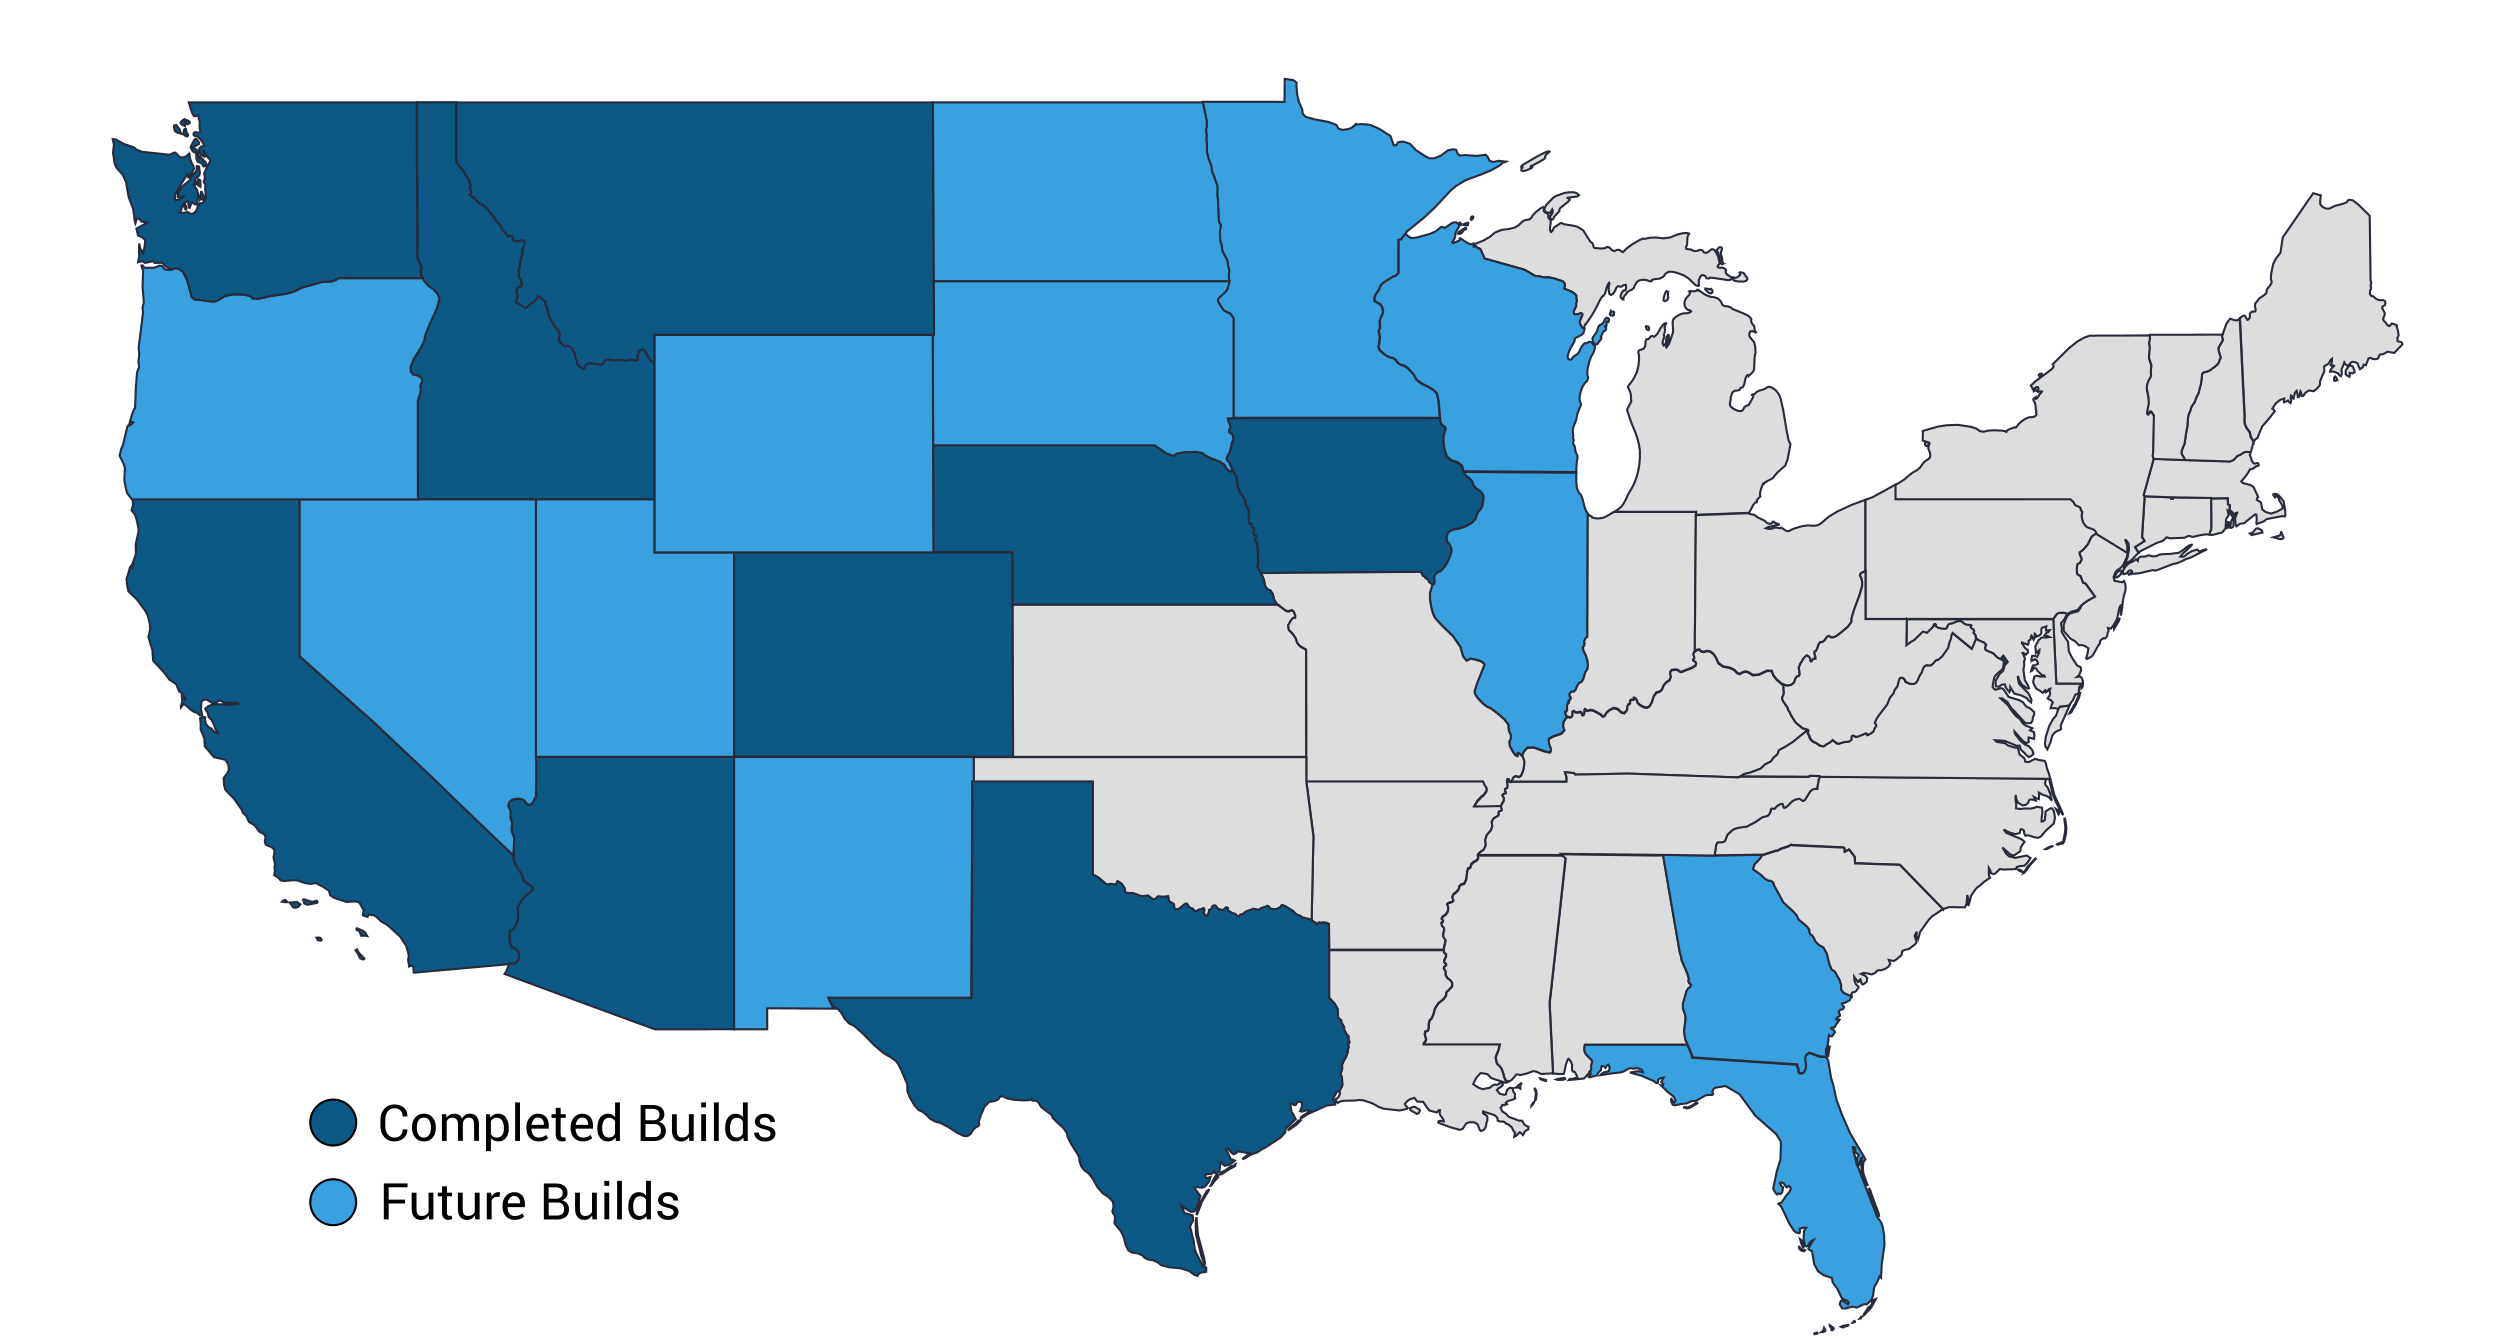 <?xml version="1.0" encoding="UTF-8"?>
<svg id="Layer_1" xmlns="http://www.w3.org/2000/svg" version="1.1" xmlns:cc="http://creativecommons.org/ns#" xmlns:dc="http://purl.org/dc/elements/1.1/" xmlns:inkscape="http://www.inkscape.org/namespaces/inkscape" xmlns:mapsvg="http://mapsvg.com" xmlns:rdf="http://www.w3.org/1999/02/22-rdf-syntax-ns#" xmlns:sodipodi="http://sodipodi.sourceforge.net/DTD/sodipodi-0.dtd" xmlns:svg="http://www.w3.org/2000/svg" viewBox="0 0 593.38 318.29">
  <!-- Generator: Adobe Illustrator 29.6.0, SVG Export Plug-In . SVG Version: 2.1.1 Build 207)  -->
  <defs>
    <style>
      .st0, .st1 {
        fill: #ddd;
      }

      .st0, .st2, .st3, .st4, .st5, .st6 {
        stroke-width: .5px;
      }

      .st0, .st2, .st4, .st5 {
        stroke: #272b3b;
      }

      .st7 {
        isolation: isolate;
      }

      .st2 {
        fill: #07446b;
      }

      .st3, .st5 {
        fill: #39a1e0;
      }

      .st3, .st6 {
        stroke: #000;
        stroke-miterlimit: 10;
      }

      .st4, .st6 {
        fill: #0b5984;
      }
    </style>
  </defs>
  <g id="svg2" inkscape:version="0.91 r13725">
    <sodipodi:namedview id="namedview55" bordercolor="#666666" borderopacity="1" gridtolerance="10" guidetolerance="10" inkscape:current-layer="svg2" inkscape:cx="435.90257" inkscape:cy="10.599811" inkscape:guide-bbox="true" inkscape:pageopacity="0" inkscape:pageshadow="2" inkscape:window-height="741" inkscape:window-maximized="0" inkscape:window-width="1276" inkscape:window-x="0" inkscape:window-y="0" inkscape:zoom="5.91065" objecttolerance="10" pagecolor="#ffffff" showgrid="false" showguides="true">
      <sodipodi:guide id="guide4249" orientation="0,1" position="443.606,1.65"/>
      <sodipodi:guide id="guide4251" orientation="0,1" position="447.413,7.656"/>
    </sodipodi:namedview>
    <path id="US-AK" class="st1" d="M-126.58-371.09v210.25l2.25.78,2.23.77.68-1.54,2.41,1.18,2.1,1.03,1.34-1.32,1.45-1.43,1.96-.1,2.2-.11,1.46-.08v1.22l-.54,2.02-.45,1.68,1.21,1.54.12.16,1.64.89,1.54.83.69,2.3,1.68,1.77,1.28,1.34,1.23,1.28,1.75,1.83,1.23,1.28,1.64,1.7.97,1.01.47,1.96.56,2.34-.35,1.38.77.22,1.52-1.55,1.42-.96,1.76-1.19,1.19-.8,2.21-.04,1.05-2.34v-3.3l1.12.06.66-.45.29-.97-.7-1.33,2.12-.62,1.53-.45,2.18-1.23,2.13-1.2,1.02.93,1.01.9,1.97,2.16.14.52-.13,1.01-.19,1.01,1.2,2.82.34.31.99.39,1.18.93.52.81,1.71,1.28.29.53.16.86.28.74.32.53.31.75.74.88,1.41.99.97.68,1.37.96,1.38,1.95,1.2,1.69,1.37,1.66-.2,1.32,1.39,2.04,1.46,2.58,1.12,2.28.8,1.27.95,1.84,1.17,2.24,1.33,2.54,1.02,1.63,1.33,2.27.65,1.35-.44.92-.55,1.14,1.7.54,1.18.37-.3,1.26-.39,1.66,1.33.65.91.44-.19.87.5.98.08,1.62,1.63-.1.72-.05.97.72,1.28.95,1.28.88,1.1.75,1.44.45,1.77.64.87,1.31,1.62.56.6,1.82,1.87.67,1.1-.45.39.74.31.85.08,1.07-.1,1.04-.47.87-.35.94-.24,1.01-.09,1.08.06,1.16.19,1.01.57,1.86.19,1.14.03.75-1.27,2.65-.44,1.26.04.56-.93,1.31-1.7,1.83-.77,1.05-.38-.35-2.2-.27-.8-2.33-.42-1.81-.64-1.58.02-.36.58-1.06,2.2-.87.02-.35-.82-.23-.2-.38-.22-1.73.06-1.52-.06-1.01-.37-2.07-.55-1.27-1.42-2.48-.12-.63.62-.79.39-.74-2.4,1.28-3.27,1.34-1.4.93-.29.37-.1.32.26.88-.04.28-.29.52-.34,1.46-.71,1.55-.36.32-1.28-.58-.34-.49-.64-2.02.15-.54.47-.46.63-.98.8-1.52,1.52-3.87,1-.02,1.76-.77-2.76-.39-.41-.2-.37-.53-.33-.86-.56-.96-1.05-.34-.46-.35-.69-1.16-.46-.52-.25-.65-.04-.77-.2-.39-.72-.14-.39-.27-.11-2-1.43-.52-.59-.44-.94-1.25-.26-.61-.08-.51.23-1.39-.1-.26-.84.14-5.2-2.16.27-2.86-.96-3.79-1.03-1.54.21-.6.22-.32h.46l1.99,1.11,1.88,1.33.24-.19-3-2.82-.75-.85-.19-1.02v-.55l.23-.29,2.82.25.17-.21-2.85-.83h-.58l-.63,1.19-.3.28-.61-.06-.21-.18-.73-1.45-.69-1.01-1.29-1.4-.24-1-.06-1.47.17-1.4,1.05-3.2.42-.56.11-.35-.32.05-.31.31-.87,1.49-.9,2.44-.73.83-.46-.2-.69-.99-1.45-1.21-1.68-.31-1.06-1.24-1.57-3.47-.21-1.73-.2-.42-.85-.56-.52-.84-.81-4.26-1.06-2.98-.27-1.58.09-1.57-.14-.17-.37,1.22-.1.64-.67.18.63,1.24.16.62-.32-.05-.65.15,1.09,2.1.49,3.25.73,2.39.47,1.93.21,1.46.31,1.4.85,3.07.12.61-.1.5-.28.59-.48.22-1.52-.4-.57-.76-.82-1.39-1.15-.64-2.84.32-.23-.11v-1.14l.34-2.04-.26-.82-1.47-3.01.02-.59,2.04-1.39-.99-.11-.8.54-.31-.35-.48-1.94-.31-.72-.15-.16-.09,1.85.34.97.05.56-.05.78-.21.56-.37.34-.37.09-.69-.39-.76-.73-.67-.35-.25-.29-.32-.81-.52-.62-2.49-.78-1.49-.92-.12.24.46.99.04.58-.38.18-.67.94.19.13.71-.31.79.04,1.31.57,1.19.74.43.42.18.62.15.22,1.16.72.06.38-.75,1.12,1.54-.12.9.4,1.15,1.73.39.96.05,1.23-.24.36-.46.25-3.13.4-1.13,1.48-.23.02-.86-.4-1.56-1.18-1.95-1.12-4.44-3.34-.12-.16-.07-.65-.31-.33-.6-.28-.84-.85-1.07-1.42-.66-1.11-.25-.8-.62-.92-2.01-1.92-1.05-.74-.93-.42-.81-.09-.22-.26.37-.42.05-.25-1.78-.4-1.7-.91-4.3-2.55-2.22-1.6-1.3-.77-.55-.43-.24-.35.31-.37.87-.38.59-.44.93-1.63.07-.53-.5-1.19-.22-1.09v-.6l.12-.6.14-.39.39-.38.28-.19.34.13,1.09,1.5.15.54-.05,2.04.31,2.38.1-.17.1-.79.06-1.5.12-.72.23-.71.4-.37,1.23.22.57-.13-2.4-1.08-1.51-2.03-.27-.21-.82-.09-.87.82-2.25,2.67-.63.47-2.82,1.48-1.91.3-2.15-.23-1.83-.48-4.6-2.33-.72-.54,1.07-1.45.04-.45-.37-1.48-.31-.42-.44-.23-.12.17v.44l.12.81-.35.43-.78.46-1.32.47-4.08-1.19-4.18-.99-3.74-.21-5.28.79-2.81.79-1.64.08-1.58-.14-.13-.55.72-.32-.04-.4-.91-1.25-1.39-.76-1.86-.27-1.06-.37-.27-.47-.66-.44-1.04-.42-.46-.76.37-2.36.36-1.42.36-.98.9-1.62-.31.12-1.31,1.19-1.14,1.22-1.05,1.59-.63.73-.81.67-1.26-.16-1.71-.99-1.46-.51-1.22-.03-.48-.17.83-.89.48-.71.66-1.15.14-.56-4.46-.18-.16-.61v-.45l-.15-.37-.65-.28-.91.21-1.47.72-.64-.55.23-.31.48-.22.98-1.04-1.32-.54-.67-.62-.33-.51.02-1.84.35-1.18,2.96-1.15-.94-.45-1.87.16-1.25.98-1.49,1.41-1,.53-.51-.36-.67-.12-.84.11-.56.36-.29.61-.33.41-.38.21-.27-.07-.4-.62-.85-.39-.41-.48-.24.3-.29.9-.3.46-1.43.47-.79-.09-.94-1.13-.14-.39.32-.98,2.06-3.89-.21.02-.67.61-1.33,1.56-.59.46-1.02.06-.48-.17-.58.13-.68.42-.44.46-.21.49.14.08,1.02-.56.58-.15.16.27-.8,1.75-.48,1.66-.46.42-.73-.07-.8.16v.46l1.48,1.33.54.19.69.47.1.47-.26,1.27-.2.5-.31.26-1.22-.04-.39.13-.82.79-.41.66.15.06.71-.54,1.03-.29,1.35-.04,1.01-.29.66-.54.64.15.63.84.19.73-.25.63-.52.45-.78.27-.49.4-.21.54-.12.79-.03,1.05.2,1.89-.15.26-.29.14-.44.03-.39.44-.92,2.5-.32.27-.39-.27-.34.03-.3.33-.65.25-1.01.17-.86-.06-1.52-.54-.62-.38-.48-.63-1.37.66-.36-.29-.85-1.73-.18.1-.16,1.87-.26.65-.84,1.35-.46,2.32-.14.07-.16-.33-.52-2.07-.27-.46-.76,1.19-.08.43.2,1.54-.18.23-1.54-.83-.38-.04-.1.14.53,1.19-.06.43-2.18,2.3-.57-.08-.36-.23-.39.04-1.39.85-.38-.04-.52-.51-.24.02-.13.53-.02,1.03-.51.97-1.65,1.57-.44.72-.33.99-.25.09-.97-.63-1.12-.41-.16.2.34.6-.07.37-.49.14-.61-.05-.74-.24-1.04.28-1.34.79-1.12-.02-1.56-1.31-.43-.1-.14-.37.3-1.06.44-.8.33-.37,1.48-1.03,1.69-.38,1.06-.62,1.29-1.28.68-.97,1.35-2.5-.1-.19-.3-.14-2.96,2.37-.44.22-.59-.02-2.37-.91-.5-.39-.34-1.14.66-2.6.46-1.26,1.15-1.95,1.51-2.09.52-1.36.78-3.65-.05-1.66-.35-2.04v-1.21l.32-.38,3.46-1.89,1.64-1.42,3.18-2.11.87.02.64.73.74.58.84.43,1.09-.04,1.33-.53,2.11.2,4.33,1.38.92.08.04-.18-.67-.97-2.98-.56-1.26-.56-3.53-2.48-.81-.96.33-.45.86-.37.3-.36.13-.63.5-.86.87-1.09,1.33-1.06,2.51-1.58-.98-.07-1.81.29-.66.3-1.21,1.13-.47.79-.67,1.54-.29.29-1.25.22-3.42.15-.58-.79-.32-.13-.42.11-3.14,2.01-1.13,1.02-.8,1.17-1.24.85-1.68.54-1.26.67-1.32,1.33-.45,1.02-.03.48.32,1.51-.33.28-.76.12-1.22,1-2.58,2.95-.34,1.07v.37l.43.83-.29.54-.73.85-1.62,1.35-1.06.51-.69.03-.66-.19-1.18-.87-.96-.05-.06.12,1.3.93,1.32,1.19.82.99.33.78v.8l-.29.83-.94,1.43-.92.43-2.35.43-.76.34-.23.26,1.61.6.15.31-.22,1.19-.43.39-1.34.71-1.2.21-.18-.14.22-.94-.06-.23-.45-.19-.64.36-1.6,1.38-.17.23.58.37-.12.31-.87.99-.36.66-.58.67-2.58,2.04.2.5-.67,1.77-.37,1.55.46.65,2.17.77,1.05.19,1.24.53,2.24,1.44.75.94.11.44-.07.48-.27.65-.7,1.22-1.69,1.81-.76.51-1.16.4-.38.29-1.49,1.71-.4.92.06.8-.28.56-1.91,1.1.07.2.69.08-.25.97-.11,1.34-.33.23h-1.19l-1.52.51-.11.15-.03.96-3.97.7-.87,1.82-.45.56-1.56,1.32-.95.53-1.09.32-.57.45-.05.57-.31.49-.94.82-.46,1.02-.34.16-1.76.25-.35.32-.17,1.38-.33.04-.62-.32-.81.25-1.82,1.56-.4.56.04.3.28.3.43.92-.03.62-.7,1.73-.25.27-.85.43-.35.95-.79-.1-.63.18-.41.63-.45.37-.49.1-.61.5-.74.91-.68.58-.63.25-.61.06-.59-.13-.53.1-.47.33-.46.52-.37,1.48-.47.66-.3.12-.6-.1-.91-.31-.93.11-1.49.91-.47.68.94.15.47.2v.19l-.5.19h-.84l-.5.15-.61.39-1.54.42-.58.3-1.16,1.7-.14.38.15.09.65-.18.76.28.4.36.25.44.24.85.15.13-1.47,1.43-.42.61-.27.23-.18-.17-.18-1.59-.11-.27-.35-.03-.33.5-.74,1.88-.8.94-6.02,2.42-.88.55-.17,1.03-.25.89-.4.71-.47.45-.1-.32.05-2.5-.12-.5-.61-.32-.27.04-.37.14-.6.54-.37.14-.46-.04-.78.53-1.87,1.71-1.22.42-.32.35-.52.93-.35.34-.51.03-.68-.28-.54.2-.41.68-.42.27-1.19-.5-.52.34-.68.87-.71.57-.74.28-1.92.29-.77-.19-.16-.25.04-1.11.31-.8.29-.38.38-.33.56-.04,1.05.25-.12-.27-.38-.32-.96-.55-.95-.28-.55.18-.77.43-.52.49-.28.55-.35,1.81-.2.49-2.25,3.18-.88.98-.87-.07-.42.37-.59.79-.55.38-.5-.03-.39-.15-.28-.27.05-.25.38-.23-.13-.63-.64-1.04-.44-.56-.83-.06-.13.47.28,2.41-.04.54-.52.69-1.37.76-.43-.07-1.23-1.51-1.16-.3-.08.49.26,1-.29.93-.84.87-.64.42-.44-.03-.02-.61.39-1.19.1-.99-.19-.8.02-.61.23-.43,1.55-1.19.65-.18.35.29.44.05.52-.19.33-.38.14-.57.67-.73,1.2-.89,1.37-1.64,1.54-2.4,1.81-2.08,2.08-1.75,2.25-1.39,4.53-1.92.35.12-.41.62.28.39.45.05,1.66-.31.66-.4.2.39-.23.49-1,.5.03.41,1.45,1.93.46.29.38-.04.16-.25-.12-1.39.49-.26,1-.06.65.18.3.43.57.35.84.28.52-.09.2-.45-.36-.54-1.61-1.19-.45-.5-.11-.69.23-.89.51-1.32.78-1.76.71-1.23,1.44-1.39.97-.69,2.46-2.12,4.73-2.17,1.17-1.4,1.59-1.54.68-.38v.6l.22.53,1.06.35.69.12.32-.11.09-.57-.14-1.03-.04-.97.07-.92.15-.73.71-1.29,1.05-1.47,1.44-1.72.91-.78.86-.41.83-.75,1.42-1.78.46-.29,1.02-.35.37.16.22.45.27.28,1.04.25.69-.4-.11-.21-.56-.13-.36-.26-.34-1.06-.69-.64-.16-.73.12-1.13.59-2.67.1-2.76.53-1.58,1.06-.57,2.34-.39-1.37-.72h-.51l-.89-.35-.34-1.74v-1.27l.6-1.47,2.18-2.48,2.39-1.73-.32-.14-.3-.51,1.1-3.47,1.08-3.12-1.45,2.66-1.68,2.02-4.93,2.34-3.35,1.96-1.59.47-1.05-.5-.82-1.88-.47-.67-.6-1.23.25-1.6.48-1.11,1.05-.18,1.18.54,1.02.05-1.32-1.1-1.9-.96-.86.31-.66,1.55-.88,1.06-.77-.38-.46-.43.32,1.3-.59,1.97-.22,1.36.84,3.58-.16,1.43-1.53.65-1.24-1.17-2.59-4.54-.9-1.3-2.03-2.15-.67.31-.85,1.06-.83.29-2.19-1.56-1.02-1.2-.96-1.45-1.48.8-1.29.95-1.51,1.52h-1.01l-2.75,1.29-.29.03-.39.7-.38.31-.31,1.34-3.71,1.04-3.67-.58,1.28-.74,1.43-.58,1.24-1.4-.53-1.87-.09-.96.02-1.21,1.36-1.71h-1.41l-.91.61-.85-1.28-.4-2.53.97-1.5.45-1.16.38-1.6.03-1.37-.75-2.33-2.16-4.97-.98-3.74-1.68-2,1.26-3.29,1.4-3.01,1.81-1.35-.14-.2h-1l-.66.19-.58.98-.61.75-1.92,3.83-1.23,1.86-.8.53,1.29.72.2.6.25,1.37-.33,1.66-.33.92-1.52-.07-1.37,1.33-3.22,1.45-4.34.82-2.13-.1-2.22-1.68.02-.98.09-.85-3.19-2.92-1.81-2.92-1.3-.06-1.13-.78-1.33-1.22.12-.98.21-.69-.82-.49-1.05.05-1.22-.34,3.18-3.81,1.09-2.56.89-.37,1.16.4,1.59,1.01,1.35.45.48.47.5.9-.52,1.5-.48,1.05.59-.28,1.67-1.63,1.25-1.43.6.15.39.25.69,1.48.86,1.5,1.9-1.43,1.01-1.78-.86-.78-1.05-.46-2.67-.61.65-.51,1.71.06.65-.49-.68-.68-.85-.61-2.31,2.03-4.21-.1-2.94-1.19-2.93.21-.46-.23-.57-.64,1.65-1.51,1.17-.84.06-.49-.68-.06-1.28.4-.57-.7.09-1.21-.21.11-.51.66-.72-.33-.61-.55.32-.58.63-.8-.28-.12-.56.17-.55,1.05.12.85v1.22l-.95.22-.8-.15-.58-1.22-.6-2.63-1.62-.7-.4-1.34,1.03-1.72-.45-.89-1.09-.29-1.25.87-.55-.77-.1-.85-.04-1.22.35-.13.29.24,2.5-.68.24-.33-1.99-1.04-.55-1.09.82-.62,1.48-.05,2.08-.65-.88-1.16-.18-.64-.18-1.05.35-1.78,2.44-4.1,2.38-3.44.74-.8,1.09-.43,1.02.33,1.06.74.2-.32-.36-.3-.45-1.42,1.47-.56.86-1.6.06-.46-.94.67-.98,1.1-.24-1.1-.25-2.54.43-2.41.33-1.09.81-1.03,2.35-.41.41.21.09-.49-1.41-1.53.58-1.2.51-.62,2.84-.97,1.55.3,1.94,1.13,1.13,1.41-.16.72-.28.42-.58.47-.22.36.1.29.83-.84,1.37-1.02.76.44.61.8h.67l2.12-.7,1.08-.73,1.32-1.91,1.75-1.24,2.46-3.92.73-1.61.84-.25.76.14.53,1.32.77.39,4.41-.32,2.25-.61,1.57-1.29,1.63-2.17.94-1.46.45-1.91-.58-2.48-.6-2.06-.79-4.74-2.19-3.15-1.56-.94-.99.13.72-2.02,2.09.22,1.36-.39,1.1-.98.36-.74.54-1.52-.19-1.62-.29-.88-.76-.97-.9-1.43-.63-.48-.53.03-2.63,2.86-1.58.05-1.18-.52-1.03,1.62-2.86,1.42-1.53,1.43-2.83,3.54-.71,1.6-.9.07-.65-3.1-3.08-2.97-.93,1.01.51.93.7.66,1.15.29-.5.9-.38,1.19-1.16-1.12-2.06-1.63-2.14-.84-5.56.09-3.65,1.67-.34-.35-.35-.14-.61.4-.26.68-.4.43-.75.15-1.5-.25-2.9-1.04-6.56-1.53-1.72-.94-1.47-2.25.03-1.53.65-.65-.06-2.21-1.28-.59-2.6-3.19-.96-1.36.21-.15.47.37.89.28,2.18-.44.75-2.08,1.62-.59,1.49.29-.33-.56-.38-.44-3.88-1.06-.53.33-6.95-1.89-5.49-3.3-.45-.63-.5-1.42.74-1.4.74-.66.03.77.12.76,3.15-1.76,1.64-2.32,3.12-.41.73-.64.97-1.25,1.38-2.14,1.95-1.13,1.33-1.02,1.73-.6,1.48,1,.46.14,2.69.2.88-.43.38-.32.28-.51-2.64-1.82.27-1.01.34-.72,3.08-2.13,2.36-.71,1.26.05,3.67-2.76,2.01-.79,3.79-.53,3.11-.13.84.99-1.67-.21-.74.18.52.34.59.72-.17.91-1.03,2.69.08,2.14-.67.69-.65.97,3.19,3.06,4.93.19,2.68-.55,1.55.91,1.27.21,3.51-.47,2.64.65,1.1-.25,2.44-4.58.96-.72,1.04.8,1.36.65.86-.47.71,1.18-.33-2.47-.48-.93-3.99-1.71-2.67.85-.84-.96.28-1.91-2.86-4.74-1.19-.96-1.41-.05-.72-1.66-.6-2.14,1.22-.87,1.1-.4,1.02.69,1.15,2.81,1.07.41-.31,2.78,1.33,2.55,3,2.36,2.4-.87,1.7.03,1.01.5,2.48,2.11,1.26.26,3.94-1.11.04-2.08-.33-1.51-.93-.95-2.66.18-2.07-1.56-1.76.43-3.26,2.39-1.64-.94-1.03-1.28-1.65-1.3-.21-2.47,1.39-2.84,1.03-1.36-.92-.99-2.31-.7-4.01.71-.19-.97.02-1.05-1.64,2.06-1.68-.43-2.26.22-4.99-1.82-1.78-2.25-.75-1.83-1.35-5.05-1.72-3.18-11.87-10.94-5.4-2.78-2.6-3.09-1.63-.76-1.56-.31-1.99-1,1.34-1.24.92-.42-.96,1.29.73.32,1.16-.74.63-.89.92-3.8.95-5.8-.25-2.3,6.59.46,4.38-.39,1.45-.52,5.53-.89,1.43-.65,2.66-1.98,3.13-3.52,2.68-4.65.43-1.26.17.32.24-.2.29-1.78.35-4.21,1.33-3.99,5.66-9.21,2.63-3.69.88-1.68.91-1.23.64,1.17.31.35.18.55-.54.26-.88,1.19-1.23.8-.3.41.72-.09,2.16-.87,1.22-1.06,6.05-1.95,3.28-3.25.13-.73,4.87-4.08.67.16.78.49-1.35,2.7.95.7-.84,3.2,1.77.05.39,1.47.1-1.27-.02-1.82.14-1.79.26-1.24,1.24.56,2.79-1.33-3.38-.17-2.03-2.93-1.13-.02,3.77-4.33,3.45-2.63.78.05.38.49.08.79-.74.52-.73.93.34.82.5.12,1.66-.67.74-.84,3.53.07,1.04-.6.25-.6,4.57-.12.84-.43,2.86-2.33,2.64-2.84,1.22-1.56,2.09-3.98,1.79-2.61,2.91-2.7.71.32-.95.52-.66,1.1.92,1.47,6.2,3.02,1.56.16.62,1.8-.52,1.73-1.6,1.91-3.22,1.95.99.74.64,1.73.95.21,1.55-.65,1.21-1.06,2.5-3.48.79-1.95.59-.49,2.1.47,1.19,1,1.35,1.78-.5,1.71-.55.96,1.76,1.33,1.94.28,1.85,1.07,2.61-2.18,2.04-.47,1.92.07,2.49-1.19,4.22,1.63,1.07-.42,1.69.28,1.8.98.64,1.04-1.92,2.2-.31,2.27.67.94,1.22.16.15,1.32.76.33,3.8-.1-.29.62-.19.75-1.18,1.67,6.78.94.91-.92,1.4-.37,2.98-1.27,1.12.56,1.32,1.3,1.22.27,1.14-.26,2.66-1.86,3.07-.09,1.26.61,1.33-.26,4,2.13,1.47.25,1.97,2.75,1.02.08,1.15-1.17,1,.04.98,1.12,1.6.34.74,1.76.8.64,6.05,1.3,2.99-.59,4.36.15,2.1.83,2.21-.11,3.61,3.02,1.91.47.37.69,5.44.73,1.9-1.57,3.32-.42,2.99-1.32h1.69l1.97.34.76-.16.55-.58,4.81,2.27,2.69,2.59,1.18,1.91,5.63,2.71,1.63,1.51,1.12,1.66.65.18.46-.48,1.97.14.72.22h0ZM-362.93-285.2l-.36.13.02-.36,1.07-.95,1.98-1.18-.07.26-1.06.91-1.58,1.19h0ZM-413.32-227.73l.14.52.98-.08,1.38.22,1.53.5,1.51-.18,1.9-1.58,1.14-.42,1.14-.22,1.23.39,1.21.84.47.5.37.86.25,1.04.37.75,2.26.92,1.44.37.35.5.31.69,1.19.53,1.25-.19.7.19,2.12.03,2.64.77-.43,2.02-.86.89-2.42-.29-2.41.29-1,1.04-.83,1.31-.11,1.27-.49.58-.5.26-.41-.7-.55-2.15-.38-.59-.42-.38-1.18-.68-1.19-.43-.7-.05-.5-.75-.28-1.09-.48-.56-.95-.8-.97-.63-3.02-1.37-.99-.18-1.01.15-1.08.62-1.05.92-1.07.69-1.11.15-1.06-.4-1-.9-.5-.64-.27-1.11v-1.11l.15-1.07.54-2.6.94-.51,1.71,1.85h0ZM-191.8-170.91l-1.19.16-.55-.24-.08-.27.23-.97-.02-.41.6-.15.69.46.2.48.12.94h0ZM-425.36-163.84l2.03,1.25,1.3-.13,1.04,1.04.43.85-1.55-.61-2.25.04-3.04-2.55-1.09-.58.25-1.43,1.17-.74.6,1.93,1.11.93h0ZM-230.3-162.02l-.45.07.61-.94.42-1.84.57.26.11.34-.94,1.88-.32.23h0ZM-189.24-163.71v.5l-.3.48.28.88-.49,1.51-.19.96-.26.6-.26.23-.26-.14-.05-.33.15-.53-.62.02-.19-1.32.34-.42.12-.57.04-.38.41-1.69.15-.12.05.4.13.12.22-.16.32-.75.14-.09.27.8h0ZM-177.33-163.69l.21.52,1.81-.13.52.09.21.24-.25.35-.7.47-2.04.82-1.66,1.07-.22-.1-.3-1.18-.31-.48-.19-.66v-.25l.3-.46.61-.67.43-.24,1.58.61h0ZM-165.33-161.55l-.3.46-.82-.17-.44-.29,1.47-1.22.24.24-.15.98h0ZM-363.17-162.43l.86.94.46.05,1.45-.29.53.2.52.41.32.62.06,1.09-.24.97.07,1.36-.05.59.77.77.24,1.04.12,1.12-1.67.37-1.67.06-1.44.76-.3.56.23.83-.4.21-.37-.18-.7-.77-.77-.37-2.68-.57-3.36-2.24-1.45-.46-1.47-1.64-1.33-2.09.87-.34.87-.17,3.91.31.49-1.5.5-.38,1.24-.43,1.16-.84.52.02.53.32,1.1-.5.58-.11.5.28h0ZM-189.97-151.68l-1.04.27-.25-.55.55-1.38.44-.78.32-.19,1.2-1.56,1.33-1.14,1.22-1.67,1.24-2.38.23-.89.57-.09.94.59.58.82-.27.65-3.12,3.38-.26.44-.28,1.14-.26.4-.41.18-.3.5-.19.82-.39.42-.58.04-.4.22-.22.41-.65.35h0ZM-192.66-156.41l-.49.58-1.86-.35.39-1.14,1.42-.72,1.56,1.12-1.02.51h0ZM-160.12-151.78l-.45.11.68-1.23.91-1.36.86-.85,1.11-.36-.12.62-1.46,1.15-1.53,1.92h0ZM-314.07-129l-.69.29-.73-.15-.58-1.79.44-.06.93-1.18,2.05-.96.5-.11-1.92,3.96h0ZM-234.68-127.34l-.28.12-.69-.55-.45-.58.3-.44,1.33-.94.64-.02.26.15.1.29-.05.44-.29.54-.87.99h0ZM-234.03-125.1l.34.15.36-1.07.25-.03,1.11.9.68-.2.44,1.11.39.1.37-.13.22.08-.08,1.17-.81,1.18-.38.3-.53-.3-.2-.11-.35-.52-.26-.66h-.16l-.62.77.02.38.26.58-.04.36-.68.17-.66-.09-.81.5-.19-.31-.12-.88-.25.1-.38,1.08-.42.68-.76.57-.17.27-.56.04-.83.36-.51-.06-3.04-1.17-.71-.43,2.5-2.7,1.31-1.04.76.06.76.33.4-.05.03-1.2-.71-.9.03-.37,1.57-.61.59.09.65.31.61.51.58.68h0ZM-67.07-121.55l2.39.41,1.75-.09,1.6,2.65.99,2.14.58,1.49.33,1.44.44,1.38-.04.19-.92-.93-.66-1.9-.34-.74-.33-.34-.35-.7-.69-1.82-.03-.51-.3-.48-.35-.2-.4.08-.14.18.06,1.26.31,1.4,1.73,3.04,1.15,1.72.23.57.15,1.57-.5.71.61,1.44-.02.28-.13.27-1.65.64-1.51,2.66-1.65,1.55-.76.25-.36-.26-.35-.6-.2-.8-.06-1,.41-.63.82-3.28.02-1.08-1.02-1.5-.61-1.23-.33-1.72-.55-4.58-.26-1.47-.36-1.23-.47-.98-.35-1.08-.24-1.18.09-.46.81.62.98,1.7.48,1.15h0ZM-63.61-122.75l-.07.44-1.28-.04-1.3-.65-.64-.85.13-.38,1.21-.36,1.14.81s.81,1.03.81,1.03ZM-76.95-123.03l1.35,1.74v.4l-.26,1.19-.73.34.21.47.54.36.39-.3,1.42-1.67.44-.35.26-.04,1.73.5,1.51.79.45.63.25,1.11-.4,2.4-1.24.42-.59-.04-.63-.35-1.01.83.84.64,2.55.14.77,1.34.22,1.03-.55,1.89-1.44-.52-1.27-1.1-2.61-1.56-.63-.07-.42.28-.11.94.03,2.04-.7,1.06-2.06-.47-.81-1.54-.75-2.45-2.84-2.91-.77-.58-1.02-1.75.41-1.39.12-.81.54-.21.8-.62.45-1.35.72,1.09.96,1.05v-.99l.46-.79.94.03.44-.17.62-.74.89-.38.53.44h0ZM-238.56-115.57l.07.97.38-.12,1.45-1,.76-.29.98-.05.78.46.16.35-.07.42-.62.84.03.55.67,1,1.65.55.2.3v.36l-1.14,1.66-.42.39-.29.09-2.06-.3-1.88-.54-.76-.09-.27.18-.53.51.38.15,1.65.12.58.74.25.54.13.6-.33.25-.71.18h-.85l-1.05.68-.58.77-2.1.2-1.59,1.03-.56.51-.2.6-.6.44-1.36.44.81.39.13.33.02.46-.11.4-1.07,1.76-2.03,1.44-.51-.06-.22-.18-.18-.28v-.28l2.6-2.9-.1-.14-.71-.1-1.13-.8-.79.52-.18-.02.21-.69.52-.82-.09-.23-.29-.2-.65-.12-1.02-.04-.76.19-.49.43-.04.18,1.05-.05.29.22.28.41.17.47.06.53-.22.72-.5.9-.73-.16-1.5-1.99-.66-2.93-1.29-2.25-.06-.54.37-1.39,1.3-1.98,1.4-.54.99-.84.96-.25.59.02.81.36.33.76-.2.36.08.19.57.46.62,1.59.72,1.41.48.57.63.35-.65-1.07-.39-1.33-.19-2.67-.19-.71.36-.19,1.03.1-.03-.4-1.09-.9-.67-.75-.25-.59.02-.51.59-.76.34-.22.35-.09.69.16.31.24.89,1.71.42.53h.34l.32-.28.29-.57.3-.34.31-.11.99.25.33-.09.16-.43v-.76l.23-.27.06-.56-.54-.83.62-.25,2.04.64.87.69-.47,1.23h0ZM-241.79-116.03l-.26.49-.25-.13-.53-.57-1.07-.84-.49-.58-.03-.25.37-.27,1.26.68.54.62.46.85h0ZM-69.79-107.28l.8,1.91.58,1.48.51,1.77.86,3.65.4,1.38.13.75.1,1.96-.13.42-.26.39-.05.56.24,1.49.02,2.26-.23,1.27-.26.19-.64-.42-.53-.69-.39-.71-.96-2.26-.29-1.06-.02-.76.15-.55.31-.34.55-.92-.08-.15-.42.21-.85.12-.75-.73-.58-.39.12-1.32-.16-.37-1.15.41-.43-.37-.09-.5.02-.74.22-.65,1.09-1.65-.11-.3-.53-.07-.7-.57-.32-1.85-.75-1.06-.44.1-1.01,2.99-.5.65-1.42.42.29-.83.13-.74-.5-2.25-.02-.87.34-.64,1-.27.53-.38.41-.62.1-.6.78-1.6.36-.31.96.02,2.03,1.77.62.26.92,1.11h0ZM-401.06-104.37l-.97.82-.88-.3-.26-.59-.02-.26,2.55-.67-.42,1h0ZM-239.59-103.35l-1.2.56-.21-.02-.74,1.13-.56.49-.75-.89.19-1.38.65-.92,3.29.31.25.26v.22l-.23.18-.69.06h0ZM-54.7-101.25l.63.54.34-.57.64.03,1.18.5.7.76.4.86.03.51-.12,1.17.09,1.19-.05.62-.16.51-.27.4-.29.05-.92-1.07-1.05-1.93-.8-.59-.03.2.22.55.65,1.04.12.62.46.76.21.58.12.75v.66l-.13.56-.21.36-.3.16-1.6-.16-.96.38-1.12-.21-.27-.34-.17-.56-.08-1.35-.28-1.94.07-1.5-.72-1.36-.62-.82-.89-.74-.58-.73.16-.58.91-.44,1.49.1,3.2,1.03h0ZM-60.57-98.52l.61,1.19.88-.1.5.9.37,1.34-.27.86-.39-.19-.44.5-.27,1.65.12,1.65-.13,1.64-.51,1.66-.11,1.11-.2.33-.22.11-.28-.3-.41-.24-.52.94h-.63l-.52-2.12.47-3.56,1.05-.73-.62-.97-1.32-1.13.11-.63-1-1.83-.06-.44.16-1.53.93-1.37,1.23-.24.86.59.48.5.13.41h0ZM-48.87-93.06l-.1.25-1.2-.02-.43-.2-.16-.73.11-.68.28-.52.34-1.01.26-1.69,1.76,1.89.54.84.29,1.02-.62.38-.76.19s-.31.28-.31.28ZM-397.25-94.93l1.24.34.69-.22.61.18.11.4-1.06.88-.43-.06-1.26-1.06.1-.46h0ZM-250.9-92.88l-.46.04-.7-.45.09-.54.99-.65,1,.1.08.36-.05.41-.08.24-.32.24-.55.25h0ZM-255.36-91.53l-.64.4-.21-.14-.03-.33.15-.53.3-.53.99-1.01,1-.67.51.04.17.43-.62.88-1.62,1.46h0ZM-42.89-86.01l-.19,2.79-.37-.16h-.35l-.73.39-.76-.17-.36-.31-.13-.36.14-.83-.42-.46-1.43-.17-.54-.2-.3-.87-.07-1.15.22-.43.72-.3.56-1.4.31-.19,1.19-2.78.6.19,1.04,1.69,1.31,2.43-.44,2.29h0ZM-49.18-88.34l-.48.05-.57-.26-1.35-1.38-.02-.41.19-.46.77-.85.31-.2,1.84.09.59.23.13.4-.03.4-.19.41-.04.42.1.44-.21.44-1.04.68h0ZM-56.58-89.89l1.78.36,1.63-.04.56.7.37.74.21.69.06.65-.04.46-.2.49.04.16,3.19,1.6,1.51,1.68.6.88.35.74.63,1.85,1.33,2.14.7.65.4.63-.22.02-.94-.47-2.03-1.44-.17.06-.18.78-.31.68-.47.49.37.15,1.64-.31,1.37,1.4.53.25.52,1,.02.38-.3.74-.23.3.08.2.38.11,1.51-.21.27.36-.23,2.87.21,1.05v.48l-.18.63v.54l.13.55.02.49-.38,1.28-.41.21h-.65l-.52-.35-.73-1.1-.71-1.71-.27-.24-.93-.26-.17-.2-.59-.04-.42-.71.05-.93-.36-.95.05-.43-.41-.18-.34.27.18.93-.2.72-.74-.3-1.23-2.3-1.39-1.85-.55-.44.15-.54.69-.29.56.02.11-.32-1.16-1.8.04-.51.42-.91-.51-.36-1.45.29-.51-.19-.42-.73-.25-.64-1.26-.12-.48.08-.82-.96-.37-.61.15-.31.76-.55.44.08.85.58.33-.02.84-.77.13-.7.63-.58-.1-.61-.35-1.04-.77-.29-1.58.62-1.37.95-.55-.37-.12-.58,1.47-1.58.64-.88-.12-.52-.47-.67-.04-1.69.3-.38h0ZM-32.23-75.65l-.33,1.82-.65,1.86-.99,1-.7-.22-.51-.8-.48.04-.51-.17-.28-.67.27-.86-.24-.67-.25.58-.45.54-1.12.7-.78,1.33-.37.86-.46-.94-.29-2.24-.04-.95.82-1.44,1.05-1.37.21-4.1,3.35-2.07.31.11,1.09,1.55,1.16,2.16.3.97v1.69l-.11,1.29h0ZM-263.68-81.17l-.37.53-.71-.04-.4-.17-.13-.46,1.1-1.39.25-.19.2.05.09.58-.03,1.09h0ZM-54.12-76.55l.21.47v.29l-1.35,1.1-.02.23-.32.68-.29.25-.51.73-.97.79.14-2.38-.96-1.38.97-.7.64.2,1.05.08,1.03-.61.38.25h0ZM-311.86-72.76h.14l.29-.12.61-.93.2-.04v.29l-.29.92.49,1.23.46.59-.05.21-1.14.43-.87-.31-.46.11-.42.43-.29-.47-.2-2.26.06-.4.48-.79.61-.36.27.1.22.31.05.33-.16.73h0ZM-308.51-73.14l-.13,1.3-1.29-.83-.35-.41.23-.31,1.23-.08.31.33h0ZM-49.95-65.86l.23.22.23-.16.38-.58.67.11.49.2.3.24-.16.85-.12,1.37-.28.49-.27.68-.96-.41-.77-.87-1.12-1.5-.63-1.09-.05-.46-.4-.33-.77-1.88-.44-1.49-.69-.17-.88-.41-.34-.82.23-.72,1.25-.36,1.88,1.85.29.78.67.91.13,1.27.34.5.79,1.78h0ZM-304.22-69.7l-.57.36-.18.46-.44.19-.37.37-1.23,1.68-.54.31.6-1.44.09-.46v-.3l-.18-1.09.36.05.3-.23.6-.96.54-.09.58-1.15.31-.09.15.16-.26.7.55.64-.14.62-.17.27h0ZM-35.62-68.89l.96,2.13.05.75-.92.26-.72-.11-.37-.25-.1-.35.23-1.08-.47-.64-.55-.22-.49.37-.03-1.07.37-.77-.21-1.04v-.79l.11-.25.5.02,1.02.81.62,2.23h0ZM-300.85-70.08l-.05,1.31-.14.21-.25-.35-.53.39-.29-.28.12-.46-.04-.36.39-.03.09-.65-.07-.27.19-.59.28-.14.3,1.22h0ZM-299.41-67.13l-.31.08-.25-.18-.35-.93-.03-.39.67.29.26.68v.45h.01,0ZM-338.14-67.27l.91,2.7.4.53.59.29.82.29.49.4.43.6.06.28-2.59-1.08-1.63,1.58-.49.21-4.62.08-.92.29-.6.51-1.06,1.44-.53.56-.56.33-1.2.37-1.44-.05-.75-.19-.4-.68-.36-1.35v-.38l.15-.65,1.28-.89.43-.47,1.66-3.08.48-.42.51-.1,1.42.21,1.21-.9,2.61-1.38.57-.16,1.88-.03.51.21.4.39.34.54h0ZM-327.05-65.09l-.22.08-.65-.5-.24-.37-.17-.58,1.32-.84h.27l.25.46.04.37-.37,1.06-.23.32h0ZM-329.46-57.86l-.82.35-.87-.37-.74-.68-.08-.81,1.65.53.35.25.51.73h0ZM-357.77-53.6l-.41.12-.1-.17-.05-.71-.32-1.12.6-.41.37-.09.16.17.43.84.43.22.32.18-.56.26-.87.71ZM-360.4-52.54l-.36.28-.29.06-.22-.16-.97.19-.19-.11-.43-.95-.03-.49.17-.39.44-.35.71-.32.69.06,1.21.88.57.52.11.32-.42.3-.99.16h0ZM-367.69-49.83l.41.76.7-.48.52-.66.4-.85.26-.33.35.45.99.61-.83.94-1.6,1.4-.54.94-.03.4,1.55-.31.43.05.28.32-.42.38-.84.34-.73.67-1.7,1.15-.64.96-.76.37-1.03.09-1.82.62-1.1.59-.28.32-.35.15-.41-.02-.45.26-.48.53-.4.25-.66.06-.34.21h-.38l-1.05-.64-.26-.37.93-.74.67-.25,1.02-.11,1-.69,2.07-.91.64-.5.41-1.73.47-.3.25-.69,1.14.02.53.78.18.11.09-.08.05-.62.59-.44-.34-.32-1.06-.4-.78-.19-.51.02-.42-.23-.32-.48-.15-.47.03-.47.26-.53.49-.58.56-.33,1.22-.24,1.08-.39.57-.06.43.16.11,1.5h0ZM-363.87-47l-.13.05-.24-.39v-.36l.14-.26.44-.61.31-.22.38-.11.1.16-.34.72-.42.48-.24.54h0ZM-380.39-41.03l-2.88,1.68-.94,1.23-.71,1.18-.56.64-.41.11-.46.31-.95.82-.4.1-3.06,1.91-.22.03.15-.5.93-.71.61-.65.69-1.07.38-.39.12-.54.05-1.09.17-.41.66-.82.48-.45.63-.15,1.28.14.53-.42.16-.32-.32-.29-.08-.5.08-.87.37-.77.65-.67.89-.52,1.13-.37.82-.02,1.48.79.22.36-.36.79-.21.74-.92.7h0ZM-396.65-33.24l-.15.63-.14.23-1.45-.33-.97.12-.11-.37.09-.33,1.52-.5h.62l.41.26.18.29h0ZM-406.45-29.12l-.6.49-.18-.18-.1-.61.34-.47,1.03-1.03.7.19.22.27-.02.39-.26.51-.33.25h-.4l-.4.19h0ZM-443.58-20.73l-5.05.63-.77-.43.77-.25.91-.14,1.9-.72,2.34-.62,1.82-.75,1.58-.49.45-.81-1.39-.41-.27-.33.66-.38.55-.55,1.3-.65,1.16.81.26.54-.11.65-.23.67-1.02.35-.15.35.55,1-2.1.88-3.16.65h0ZM-422.75-24.36l-.7.23-.76-.24.35-.81.36-.43.69-.53.82.23.65.67-1.41.88h0ZM-433-22.28l1.85.62,2.3-.07.84.15v.17l-1.46.25-.5-.08-1.28.34-.87.06-1.99-.32-1.54.22-.41-.08-.48-.28-.56-.48-.03-.3.5-.12,1.36.41.14-.21,1.15-.39s.98.11.98.11ZM-456.23-20.23l-.22.45-.92-.48-.33-.39-.07-.4.27-.66h.74l.43.26.41.5.12.31-.43.41h0ZM-461.62-18.17l.05.51,1.08-.06.34.26v1l-.14.28-.16.07-.39-.22-.44.51-2.01,1.24-.62-.69-1.17,1.09.82-2.83.95-.43.35-.32-.08-.83.44-1.39.96.06.44.58-.02.37-.4.8h0ZM-466.84-15.89l-.27.2-.5.15-1.44-.17-.87.05-.97.11-.73.27-.14-.37.02-.3,3.13-.83.73-.44.45-.55.41-1.04.33-.31.2.02.44.41-.16.54-.38.45-.13.44s-.12,1.37-.12,1.37ZM-473.72-14.87l-.21.5h-.23l-1.26-.85-.18-.28.74-.4.21-.31-.09-.4-.55-.56-1.02-.72-.38-.51.25-.32.49-.2,1.53-.04.83.88.62.31,1.46.21-.76.37-.43.36-.53,1.39-.49.57h0ZM-456.12-17.34l-.79.33-1.05-.67.1-.78,1.15.65.59.47h0ZM-458.73-17.03l-.59.89-.44-.4-.17-1.23.33-.31.93.88-.06.17h0Z"/>
    <path id="US-AL" class="st0" d="M394.73,202.95l.25,1.47.25,1.47.25,1.47.25,1.46.25,1.46.25,1.46.25,1.46.25,1.46.25,1.45.25,1.45.25,1.45.25,1.45.25,1.44.25,1.44.25,1.44.25,1.44.23.65.19,1.06,1.33,3.11.39,1.31-.11.54.17.46.44.38-.08.44-.6.5-.39.6-.28,1.08h0l-.56,1.89v1.15l.53,1.57h0l.11.69-.36,3.06.24,1.96.57,1.28h-24.32l-.13.78.06.75.33.71,1.36,1.36.13.33-.24,1.05.04.74-.15.38-.33.34-.09.37-.22.1-1.03,1.13-3.61.37.2-.25.76-.05,1.07-.36-.22-.6-.41-.66-.38-.07-.25-.39v-1.23l-.23-.71-.59-.73-.2.14-.43,1.26-.36,1.65-.18.53-1.07.04-.95-.11-.47.03-.12-2.25-.1-2.05-.1-2.06-.1-2.06-.1-2.07-.1-2.07-.1-2.08-.1-2.08.23-2.05.23-2.05.23-2.06.23-2.06.23-2.07.23-2.07.23-2.08.23-2.08.23-2.08.23-2.09.23-2.09.23-2.1.23-2.1.23-2.11.23-2.11.23-2.12.06-.54v-.18l.04-.27-.83-.75-.16-.15-.12-.14h1.63l1.51.03,1.51.02,1.51.02,1.51.02,1.51.02,1.51.02,1.51.02,1.51.02,1.51.02,1.51.02,1.51.02,1.51.02,1.51.02,1.51.02,1.47-.05h0v-.08h0ZM371.69,256.09l-.83.23-1.23-.02-.25-.08.49-.16,1.46-.21.36.24h0Z" inkscape:connector-curvature="0"/>
    <path id="US-AR" class="st0" d="M356.31,191.36l-.04.21.19.46v.26l-.14.16-.32.1-.24.11-.05.2v.31l.05.19-.15.26-1.09.64-.46.82.16,1.02-.38,1.03-.93,1.04-.39,1.15.14,1.28-.47,1.04-1.07.78-.35.48v.39l.11.28-.36.53-.9.54-.49.53-.07.52-.21.25-.39.11-.23.76-.2,1.81-.48,1.03-.78.25-.41.4-.06.55-.46.63-.87.72-.29.68.3.65-.06.26-.27.21-.94.31-.16.15-.09.17.19.33.11.49-.14.83-.23.35-.22.33-.78.59-.22.45.35.31-.03.35-.39.37.11.41.09.28.37.25.12.69-.26.89.05.73.44.6.09.26-.43,1.99.03.28h-27.22v-1.53l-.03-1.53v-1.53l-.03-1.53-.48-.26-.87-.13-.45.09-.53-.07-.35.25-.24.05-.19-.06-.11-.22-.4-.16-.49-.55.03-1.23.02-1.24.03-1.23.03-1.24.02-1.24.03-1.24.03-1.25.02-1.24.03-1.25.03-1.25.02-1.25.03-1.25.03-1.25.02-1.26.03-1.26.02-1.25-.21-1.62-.21-1.61-.21-1.62-.21-1.62-.21-1.62-.21-1.63-.21-1.62-.21-1.64h41.95l.41.93.41.59.07.43-.08.44-.69.95-.63.44-.35.47-.47.44-.74,1.25,1.55-.03,1.55-.02,1.55-.03,1.72-.02v.2h0Z" inkscape:connector-curvature="0"/>
    <path id="US-AZ" class="st4" d="M174.24,179.64v64.65h-5.47l-3.33.02h-9.98l-4.46-1.62-4.47-1.64-4.46-1.64-4.46-1.64-4.47-1.65-4.46-1.65-4.47-1.65-4.46-1.65.45-.63.59-1.68.04-.1h0l1.31-.12.62-.42.36-.77.08-.79-.2-.79-.57-.6-.91-.39-.53-1.1-.14-1.82.16-.99.48-.14.46-.44.43-.74.33-.81.21-.88.04-1.12-.13-1.36.85-1.67.84-1.04,1.56-1.27.36-.38v-.34l-.32-.44-1.4-.88-.6-.63-.05-.58h-.02l-.18-.57-1.5-2.35-.5-1.29v-1.05l.18-4.09-.54-1.42-.13-.8.16-.99-.04-.62-.26-.53-.06-.98-.03-1.21-.43-.77-.08-.34.24-.83.44-.43.72-.3.82-.1.93.09.71.38.47.65.46.33h.46l.6-.52.54-1.16.18-.07.02-5.05v-4.6h47.02v-.03.04h0Z" inkscape:connector-curvature="0"/>
    <path id="US-CA" class="st4" d="M71.12,118.52v37.22l2.21,1.98,2.21,1.98,2.2,1.97,2.21,1.97,2.2,1.96,2.21,1.96,2.21,1.95,2.2,1.95,1.73,1.64,1.73,1.64,1.73,1.64,1.73,1.63,1.73,1.63,1.73,1.63,1.73,1.62,1.73,1.62,2.39,2.32,2.39,2.31,2.39,2.31,2.39,2.3,2.39,2.3,2.39,2.29,2.39,2.29,2.56,2.43v.97l.5,1.3,1.5,2.34.18.56h.02l.06.59.59.63,1.4.88.32.43v.35l-.37.38-1.56,1.27-.84,1.04-.85,1.67.13,1.36-.04,1.12-.21.88-.32.81-.44.74-.46.44-.48.14-.17.99.14,1.81.53,1.11.92.39.56.59.21.8-.08.78-.37.77-.62.42-1.31.11h0l-.04.1-1.08.12-2.69.24-2.69.24-2.69.24-2.69.24-2.69.24-2.69.24-2.69.24-2.69.24-.02-.07-.06-1.23-.44-.43-.56.27-.26-1.59.14-.75-.07-.73-.53-1.81-1.4-2.2-3.02-2.74-1.54-.91-1.21-1.17-.77-.32-.96-.09-.28.52-1.09-.36.16-1.3-1.07-1.81-.87-.2-2.19.12-2.93-1-.87-.59-.3-1.07-1.38-.93-1.81-.9-1.01.21-1.32-.14-1.88-.65-1.1-.08-2.14.19-.8-.14-.74-.82-.8-.41.17-1.02-.1-.93.12-.71-.36-1.58.28-1.47-.24-.53-.45-.4-1.42-.6-.26-.75.23-1.05-.37-.69-1.16-.64-1.08-1.47-1.37-.8-.56-1.35-.85-.83-.29-.74-1.88-2.64-2.01-2.07-.31-1.2-.08-1.64.79-1,.42-.88-.04-.8-.12-.59-.69-1.04-2.67-.61-2.17-2.55-.13-1.96-.85-2.01v-1.31l-.14-1.42.65-.31.58.11-.06.56.19,1.02.68.76.65.33.59.74.44.22.46.05-.25-.47-.26-.3-.32-.99-.6-1.26-.69-.69-.35-1.27-.3-.29-.19-.47.67-.56.92-.4,1.23-.11,3.48.18.74-.32.61.11.45-.04-.94-.33-.53.11-.63-.07-1.24.07-.5-.14-.56-.4-.36-.04-1.15.69-.51-.08-1.21-.75-.53-.11-.85.43-.1,1.86.26,1.38-.51.14-.59-.57-.91-.34-.75-.51-1.06-.97-.56-.35-.63.8-.02-.37.31-.93-.09-1.56.95,1.25-.29-.87-.74-.97-.56-.33-.71-1.73-1.59-1.05-1.27-1.69-2.6-2.81-.17-2.47-.95-3.14.4-1.79-.05-1.27-.47-1.92-.49-1.05-2.11-2.88-2.03-1.94-.31-1.47-.14-1.49.44-1.33.38-1.4.28-.37.11.15-.08.3.29.09.11-.61.17-.32-.3-.04.03-.19.18-.39.63-1.84-.06-2.32.67-2.87-.03-.95-.43-2.04-.43-1.23-.77-.87.34-1.28-.03-1.22-.16-.2h39.76v.05h0ZM72.23,213.48l1.92.58,1.03-.28.19.28-.12.24-2.33.44-.71-.31-.06-.42-.24-.4.32-.13h0ZM68.24,214.11l-.5.03-.77-.12.27-.26.43-.19.14.14.43.4ZM70.72,215.3l-.66.16-.5-.15-.8-1.09,1.7-.14.73.47.1.13-.57.61h0ZM86.68,221.34l.48.83-.68-.1-.72.05-.22-.45-.21-.63-.14-.16-.49-.06-.04-.06-.06-.3.14-.15,1.54.7.4.33h0ZM76.42,223.24l-.42.02-.58-.1-.3-.6.47-.04.44.08.35.47.04.17h0ZM86.65,227.62l-.55.1-.61-.23-.52-1.09-.58-.84.31-.24.47.81,1.17,1.24.31.25h0Z" inkscape:connector-curvature="0"/>
    <path id="US-CO" class="st4" d="M240.34,143.49v6.89l.02,2.29v4.54l.02,2.27v4.51l.02,2.25v6.71l.02,2.22v4.43h-66.2v-48.53h66.09v12.42h.03,0Z" inkscape:connector-curvature="0"/>
    <path id="US-CT" class="st0" d="M524.85,118.37v2.33l.03.95v2.08l.02.86-.03.51-.05.78-.24.3-.12.72-.82-.07-1.36.18-1.8.43-1-.25-1.02.45-3.46.13-.73-.24-.93.85-1.49.51-3.78,1.92-.44.38-.49-.78-.38-.62.76-.49.58-.37.55-.34.36-.23-.29-.48-.28-.48.07-1.2.08-1.19.07-1.2.08-1.2.07-1.21.08-1.2.07-1.21.08-1.21.79.04.79.03.79.03.8.04.79.03.79.04.79.03.79.03v.33l.42-.04.05-.29,1.13.02,1.12.02,1.13.02,1.12.02h1.13l1.12.03,1.13.02,1.12.02v.17h.01Z" inkscape:connector-curvature="0"/>
    <path id="US-DC" class="st2" d="M475.62,157.07l-.21-.31-.46-.25-.19-.09.75-.82.5.71.55.78-.84.99-.1-1.01h0Z" inkscape:connector-curvature="0"/>
    <path id="US-DE" class="st0" d="M490.77,145.78l-.41.43-.35.77-.81.94.06.63.14.44-.07.94.51.9,1.01,1.48.19,2.29.77,1.53,1.18,1.79.91.5.04.66-.41,1.09-.56.5.72-.1.36.25.35.9-.02.57h-6.3l-.09-1.91-.09-1.91-.09-1.92-.1-1.92-.09-1.93-.09-1.93-.09-1.93-.09-1.94.71-.99.3-.3.4-.15,1.17-.05.84.34v.02h0Z" inkscape:connector-curvature="0"/>
    <path id="US-FL" class="st5" d="M433.51,250.85l.44,1,.67,4.05.46,1.41.83,3.78,1.36,3.65,1.93,4.39,3.16,5.3.38.75-.41.63-.13.66-.04,1,.11.97.37,1.19.72,1.81-.4-.36-1.04-2.59-.12-1.53.15-2.17-.24.05-.2.7-.11.82-.26.32-.36-1.27.03-.57.38-.66-.11-.24-.62-.34-.13-.54.08-.53-.35-.28h-.28l.19,1.32.29.8.36,1.92.59,1.17.34.98,3.99,10.36.94,1.32.35.95.36,1.97.08,2.52-.65,4.59-.15,3.12-.09-.09-.06-.33-.15-.04-.57,1.43-.77,1.29-.25,2-.37,1-1.11,1.06-.69-.03-1.68.79-1.18-.21-1.41.44-.93-.05-.54-.95.08-.42.21-.42.36-.1,1.25.99.23-.41-.38-.49-.72-.27-.53-.3-1.07-2.25-1.11-1.55-.19-1.04-1.91-.63-1.39-.96-.9-1.71-.52-3.04-.61-.34-.26-.24.6-1.13.63-.95-.5.23-.37.35-.47.83-.34.13-.31-.13-.36-1.6.1-1.97.51-.74-.78-.02-.8.28.12.66-.11.36-.59-.09-.44-.23-.6-.68-.82-1.31-1.69-3.61-.33-.51-.56-.53.26-.17.48-.1,1.08-1.63.85-.99.28-.68-.05-.29-.38-.42-.49.37-.21-.11-.56-.85-.53-.24-.37.19.39.7.35.26-.14,1.03-.14.33-.33.29-.51-.16-.26.25-.31-.26-.3-.45-.34-.74.89-4.17.83-2.66.09-3.05.06-.45-.07-.81-1.11-1.77-4.91-4.32-3.8-5.14-3.29-1.93-2.5.42-.43.39-.19.51.16.57-.23.24-.67-.03-.9.13-2.36,1.36-.83-.05-.76.35-.57.26-1.48.14-1.25.3-.54-.16-.35-.78v-.81l.29.62.44.48.2-.19.08-.43-.44-.84-1.42-1.09-1.61-1.59.49.05.12-.34-.5-.44.21-.51.35-.54-.68.08-.61.38-.02.47-.12.37-.33-.05-.61-.46-3.01-1.29-2.63-.72,2.02-.33,1.09.25-.13-.39-.26-.25-.86-.31-1.1.12-.69-.15-.71.31-.78.46-.69.24-2.71.33-2.2.36.35-.38.38-.24,1.3-.37.19-.77-.31-.74-.34.18-.36.58-.44-.42h-.49l-.13.94-.63.62-.28.62-1.83.49-.24-.16.54-.59-.04-.33-.39.18.09-.37.33-.34.15-.38-.04-.74.24-1.05-.13-.33-1.36-1.36-.33-.71-.06-.75.13-.78h24.32l.39.85.75,1.79.03.42.88.06,1.5.1,1.5.1,1.5.1,1.5.1,1.5.1,1.5.1,1.5.1,1.5.1,1.5.1,1.5.1,1.5.1,1.5.1,1.5.1,1.5.1,1.5.1,1.5.1v.36l.26.56.06.64.11.31.3.19.47.05.48-.36.3-.79.08-.89-.18-1.03.03-.86.24-.5.28-.12.24-.27.2-.06.52.14,1.95.72,1.66.09h0v-.06h0ZM401.47,262.71l-.95.39-1.02-.28.63-.05.46.11,1.16-.56.61-.42.71-.16-1.6.98h0ZM445.91,288.03l.15.78-.87-1.81-1.07-2.85-.57-2.2.39.59.38,1.24,1.59,4.24h0ZM428.05,295.7v.61l-.48-1.04-.32-1.15.45.37.35,1.2h0ZM428.49,296.74l-.34.27-.68-.2-.37-.36-.16-.7.59.74.21.17.75.08h0ZM444.07,310.45l-1.87,1.95.21-.49.73-1.05.24-.49.49-.31.46-.56.03-.66.67-.46.22-.07-1.18,2.15h0ZM441.66,312.93l-.25.05.37-.44.1.03-.22.36h0ZM439.86,313.97h-.18l.09-.15.37-.29.13.11-.02.15-.39.18h0ZM437.84,314.86l-.43.24-.45-.18.49-.24,1.46-.26-.55.33-.52.11h0ZM435.1,315.55l-.28.21-.13-.07v-.31l-.4-.68v-.18l.93.67.02.18-.14.18h0ZM432.92,316.08l-.61.1.49-.41.16-.62.29.48v.29l-.33.16h0ZM430.88,316.65l-.24.02-.02-.16.41-.19h.27v.22l-.42.11h0Z" inkscape:connector-curvature="0"/>
    <path id="US-GA" class="st5" d="M439.46,236.53l-.48.94-1.15.58-.35-.02-.29.17.17.42.29.3v.28l-.31.38-.6.11-.34.44.11.41.2.23-.04.39-.68.4-.16.39.34.11.26-.11.19.08-.41.65-.37.4-.35.71-.81.2.03.23.46.2.38.55-.72,1.02-.45-.08-.27-.22-.17.8.07.42-.17.87-.28,1.05-.19.43.04.79.12.77-1.59-.1-1.95-.72-.52-.14-.2.06-.24.27-.28.12-.24.5-.03.86.18,1.03-.08.89-.3.79-.48.36-.47-.05-.3-.19-.11-.31-.06-.64-.25-.56v-.36l-1.51-.1-1.5-.1-1.5-.1-1.5-.1-1.5-.1-1.5-.1-1.5-.1-1.5-.1-1.5-.1-1.5-.1-1.5-.1-1.5-.1-1.5-.1-1.5-.1-1.5-.1-1.5-.1-.88-.06-.03-.42-.75-1.79-.39-.86-.57-1.28-.24-1.96.36-3.06-.11-.69h0l-.54-1.57v-1.15l.57-1.89h0l.28-1.08.39-.6.6-.5.08-.44-.44-.38-.17-.46.11-.54-.39-1.31-1.33-3.11-.19-1.06-.23-.65-.25-1.44-.25-1.44-.25-1.44-.25-1.44-.25-1.45-.25-1.45-.25-1.45-.25-1.45-.25-1.46-.25-1.46-.25-1.46-.25-1.46-.25-1.46-.25-1.47-.25-1.47-.25-1.47,3.06.04,3.06.04,3.06.04,3.06.04,2.85-.04,2.85-.04,2.85-.04,2.85-.04h-.06l-.46.78-1.38,1.46-.37,1.12,1.78,1.25h.01l1.06,1.02.73.39.74.12.46.33.27.8h0l2.16,3.97h0l2.24,2.04.9,1.01.45.97,1.91,1.59.65.85.03.64.23.46.42.27.4.58.39.88.76.77,1.14.65.83,1.5.53,2.32.54,1.35.82.56,1.12,1.98.36,1.18-.02,1.04.57.8,1.88.86h0v.09h0ZM434.31,248.21l-.42,2.67-.18-.95-.02-.91.32-.54.3-.27h0Z" inkscape:connector-curvature="0"/>
    <path id="US-HI" class="st1" d="M-468.94,276.82l-.18.04.02-.13.17-.13.16.04-.07.11-.1.07h0ZM-299.51,341.65l-.83.57-.48-.24-.91-.09-.35-.43-.96-.38-.39-.53.59-.99,1.39-.84,2.14.04.45.66.04.49-.28.55-.13.78-.28.41h0ZM-307.11,342.57l-.19.45-.32-.07-.08-.4.21-.55.54-.47.6-.72.49.11-.26.47-.03.51-.69.29-.27.38h0ZM-284.7,346.44l.32.06.42-.07.14.8.48.44.18.26-.52.28-1.02.11-.48-.22-.49-.5-.53.14-.09-.4-.1-.12-.37.11.34.52-.92.04-.29-.06-.26-.59-.95-1.13v-.44l-.32-.52,1.41-.15.97-.92.54-.1,1.04,1.49-.03.42.23.41.3.14h0ZM-279.19,348.86l1.99.28.47-.12.33.22,1.65.14.28.08-.34.52-1.05.47-1.52-.42-2.54-.15.1-.4.24-.28.04-.49.35.15h0ZM-272.34,351.7l.24.18,1-.27.72-.1,1.22.66.42.45.8.48.27.35-.22.42-.88.7-1.2.16-.71.3-.93-.06-.28-.13-.1-.88-.29-.95-.6.11-.67-.32-.7-.8-.08-.48.39-.76.67-.1.5.42.43.62h0ZM-275.76,353.3l-.56.28-.61-.13-.14-.68-.58-.87,1.02-.18.58.25.3.27.37.47-.38.59h0ZM-263.82,370.82l-.42.48-.52-.04-1.89-1.02-.23-.55.14-2.54-.71-2.07-.78-1.58.57-.81.75-.63.83-1.19-.68-1.53.17-.92.4-.16,1.97,1.12,3.98,1.68,1.06,1.18.19,1.27.72.16.34.87,1.05.76.35.43-.43.7-1.91,1.34-2.41.58-2.12,1.5-.42.97h0Z"/>
    <path id="US-IA" class="st4" d="M347.41,111.98l.57.87.99.78.56.73.14.68.6.73,1.07.77.62.68.17.59-.03.91-.23,1.24-.39.89-.55.54-.4.76-.27.99-.84.89-1.41.83-1.58.56-1.73.3-1.03.71-.32,1.12.14.93.62.75.35.79.09.83-.43,1.39-.96,1.93-1.07,1.25-1.16.56-.52.83.13,1.11-.1.62-.48.22-.83-.65-.15-.46-.67-.46-.1-.29-.51-.26-.47-.9-2.37.02h-2.38l-2.37.03-2.38.02-2.37.02h-2.38l-2.37.03-2.37.02-2.38.02-2.37.02h-2.38l-2.37.03-2.38.02-2.37.02-2.38.02h-2.35l-.57-.91-.31-.85.19-.41.04-1.39-.11-2.38-.23-1.35-.34-.3-.04-.42.26-.52-.08-.36-.42-.19-.13-.45.16-.73-.1-.44-.36-.16-.14-.25.06-.34-.2-.21-.44-.1-.18-.82.08-1.56-.16-1.1-.42-.65-.22-.6v-.57l-.44-.89-.89-1.23-.57-1.63-.26-2.01-.63-1.13-.29-.06-.24-1.06-.25-.47-.05-.36-.78-.91-.05-.35.1-.44.51-.86.46-1.42.1-.96.38-.72v-.39l-.06-.52-.2-.46-.62-.33-.07-.15-.06-.52.25-.33.08-.37-.07-.46-.37-.79-.16-.81,1.36-.05h49.03l.07.79.18.58.38.47.58.35.09.69-.38,1.02-.13,1.26.12,1.5.29,1.35.45,1.2,1.04.87,1.61.56.95.84.28,1.16.07.09v-.02h0Z" inkscape:connector-curvature="0"/>
    <path id="US-ID" class="st4" d="M155.36,86.16v32.34h-56.16v-20.08s-.01-3.2-.01-3.2v-.07s.57-1.97.57-1.97l.12-.97-.15-.54.1-.52.36-.5v-.56l-.39-.59-.72-.4-1.04-.19-.54-.71-.04-1.22.78-1.88,1.6-2.54.87-1.8.16-1.07.96-2.45,1.77-3.86.68-2.48-.41-1.09-.91-1.05-1.39-1-.98-1.17-.26-.59-.32-.73-.16-.93.24-.53-.2-.94-.63-1.34-.27-.9.06-.32.07-.13v-6.61l-.03-2.21v-2.22l-.02-2.23v-4.48l-.02-2.25v-6.79l-.03-2.28v-4.57l-.03-2.29h9.32v14.08l1.01,1.42.75.86.48.94.73.98.14.35.26,1.05-.19.75.39.77-.07.37-.29.2-.06.06v.08l.11.12,1.03.73,1.01,1.03,1.28.7.41.41,1.69,2.03.88,1.3.92.95.46,1.08.95.94.24.48.06.1h.13l.59-.21.15.06.29.37.06.56.21.24.37.13.42.04,1.29-.27h.28l.14.11.06.3-.02.49-.13.7-.39.69.07.64-.31,1.49-.29,1.01-.03.97-.36.56.2.66-.14,1.01.13.26.46.46.18,1.24-.08.23-.82.48-.28.31-.11.45.36,1.3-.35.71-.04.61.08.16.76.33.92.72.29.16.21-.03.39-.24.43-.49.88-.5,1.04-1.07.05-.3.08-.16h.14l.33.15.65.64.57.36.1.08.05.18-.03.64.32.5.09.82.33.83.23,1,.85,1.29.46.91.51.42.31.48.22.58.09.47-.3.85.08.35.27.38.88.88.17.07.82-.09.44.14.44.44.44.66.29.67.08.79.45.87.06.77.28.34.56.46.54.28.21.02.15-.12.05-.43.21-.32.67-.46h.64l2.41.39.16-.02.11-.13.41-.7.33-.28.51-.09,1.48.18,1.71-.1.89.2,1.3-.26,1.5.19.2-.11.04-.15-.13-.26-.02-.52.3-.62.1-.53.31-.3.4-.16.33.02.32.28.36.47.64,1.29.34.46.41.4.62.35v.05h0Z" inkscape:connector-curvature="0"/>
    <path id="US-IL" class="st5" d="M374.13,112.19v1.99l.14,1.65.28.73.33.54.35.34.41,1.07.46,1.79.43,1.18.34.48-.02,3.37v3.76l-.02,3.75-.02,3.72v3.72l-.02,3.69-.02,3.68v3.52l-.45.37-.3.64.08.69-.12.49-.3.3.15.75.59,1.21.36,1.2.12,1.18-.11.83-.51.76-.49,1.65-.42.65-.52.22-.46.61-.4,1.01-.43.48-.46-.03-.34.19-.22.39.03.41.27.44-.09.4-.45.37v.18l.15.11-.05.17-.29.18-.17.55.02.91-.16.46-.3.02-.04.25.5,1.04-.29.21-.52.85-.11.94.31,1.03-.78.83-1.88.62-.99.56-.11.48.13.73.37.99.07.68-.24.38-1.34-.26-2.44-.89-1.63.03-.83.96-.29.72.1.58-.66-.71-.45-.32-.08.02-.1.09-.04.22.03.16.06.18-.03.11h-.11l-.48-.26-.58-.79-.69-1.31-.15-1.04.39-.77v-.8l-.39-.85-.19-.83v-.81l-.94-1.23-1.88-1.63-1.38-1.02-.89-.38-1.03-.81-1.18-1.26-.63-.97-.08-.66.54-1.78,1.56-3.9.18-.45.05-.17-.07-.17-.15-.16-.66-.46-1.26-.39-1.17-.21-.93.46-.81-.95-.7-2.36-1.71-2.49-2.74-2.63-1.59-1.8-.44-.95-.39-1.43-.32-1.91v-1.58l.56-1.9.48-.22.1-.62-.13-1.11.52-.83,1.16-.56,1.07-1.25.96-1.93.43-1.39-.09-.83-.35-.79-.62-.75-.14-.93.32-1.12,1.03-.71,1.73-.3,1.58-.56,1.41-.83.84-.89.27-.99.4-.76.55-.54.39-.89.23-1.24.03-.91-.17-.59-.62-.68-1.07-.77-.6-.73-.14-.68-.56-.73-.99-.78-.57-.87,4.32.04,4.24.03,4.24.03,4.24.03,4.24.04,4.24.03h1.2v-.02h0Z" inkscape:connector-curvature="0"/>
    <path id="US-IN" class="st0" d="M402.52,122.3l-.03,4.1-.04,4.08-.03,4.05-.03,4.04-.03,4.02-.03,3.99-.04,3.98v4.04l-.16.11-.22.52.24.53v.43l-.27.33.09.24.44.16.17.38-.1.59-.95.59-1.81.68-.4.19-.32.09-.15-.04h0l-.24-.13-.33-.27-.57-.13-.93.09-.37.56.19,1.05-.32.8-.82.55-.59.73-.35.91-.57.55-.77.19-.63.84-.48,1.49-.52.91-.56.36-.78-.09-.98-.54-.56-.54-.15-.57-.29-.4-.27-.18h-.18v.08l.07.16-.1.17-.61.06-.26.23.09.41-.14.28-.35.17-.19.39-.02.61-.25.56-.47.5-.7-.17-.91-.84-.93-.2-.95.46-.7.61-.47.77-.44.19-.65-.59-1.53-.81-.8-.17-.58.19-.4-.09-.14-.22-.11-.09-.11.11v.71l-.15.44-.26.19-.2-.15-.14-.48-.33-.16-.52.17-.53-.07-.46-.29-.17.03-.13.14.04.55-.1.44-.24.29-.34.07-.45-.15-.19.14-.5-1.04.04-.25.3-.02.16-.46-.02-.91.17-.55.29-.18.05-.17-.14-.11v-.18l.44-.37.09-.4-.27-.44-.03-.41.22-.39.34-.19.46.03.43-.48.4-1.01.46-.61.52-.22.42-.65.49-1.65.51-.76.11-.83-.12-1.18-.36-1.2-.59-1.21-.15-.75.3-.3.12-.49-.08-.69.3-.64.44-.37v-3.52l.03-3.68v-3.69l.02-3.72.02-3.72v-3.75l.02-3.76.02-3.37.06.09.35.32.28.18.21.03.12.28.53.16.97.07.89-.11.81-.29,1.98-1.15h19.45v.79h0Z" inkscape:connector-curvature="0"/>
    <path id="US-KS" class="st0" d="M310.06,179.64h-69.61v-6.65l-.02-2.23v-4.48l-.02-2.25v-6.78l-.02-2.27v-4.56l-.02-2.29v-4.61h62.85l2.17,1.59.57.02.67-.25.51.36.35.99-.05.49-.44.02-.56.59-.66,1.15.16,1.09.99,1.01.66,1.02.33,1.03.66.79,1.46.84-.02.46v11.02s.01,1.56.01,1.56v3.12s.01,1.55.01,1.55v1.55s.01,1.55.01,1.55v3.09s.01,1.54.01,1.54v-.06s0,0,0,0h0Z" inkscape:connector-curvature="0"/>
    <path id="US-KY" class="st0" d="M423.07,162.4l.22.33.1,1.78-.07.35-.32.72.02.38.27.6,1,1.39.1.54.39.53.34.78,1.07,1.68,1.66,1.39,1.3.37-3.56,2.89-1.63,1.05-1.55.83-.13.14-.35.93-.94.81-.59.85-1.41.71-1,.98-2.51.96-1.41.33-.95.56-.07.03-.07.03-.07.03-.07.03-.07.03-.07.03-.07.03-.07.03-3.27-.11-3.27-.11-3.27-.11-3.27-.11-3.27-.11-3.27-.11-3.27-.11-3.27-.11-3.13.06-3.13.06-3.13.06-3.13.06-.28-.36-.82-.08-1.27-.13h-.05l.37,1.21v1.05h-13.14l.5-1.03.43-.27.2-.05.47.19.23.07.5-.36.44-1.06.25-1.13.07-1.19-.3-.95-.1-.58.29-.72.83-.96,1.63-.03,2.44.89,1.34.26.24-.38-.07-.68-.37-.99-.13-.73.11-.48.99-.55,1.87-.63.78-.82-.31-1.03.11-.94.52-.85.29-.21.19-.14.44.15.34-.07.24-.28.1-.44-.04-.56.13-.13.17-.03.46.29.52.07.52-.17.33.16.14.49.2.15.26-.19.14-.45v-.71l.12-.11.11.09.14.22.4.09.58-.2.8.17,1.54.82.64.59.45-.19.46-.77.71-.61.94-.45.93.19.92.84.7.17.48-.5.25-.55.02-.61.19-.39.35-.17.13-.29-.08-.41.26-.23.61-.06.1-.17-.07-.16v-.08h.19l.26.18.29.4.15.56.57.55.98.53.77.09.57-.35.52-.93.48-1.49.63-.84.77-.19.56-.55.35-.91.59-.73.83-.55.32-.8-.19-1.05.37-.56.93-.09.57.12.33.28.24.13h0l.15.04.32-.08.39-.2,1.81-.67.95-.6.1-.59-.17-.38-.44-.16-.09-.25.26-.33v-.43l-.23-.53.22-.52.15-.11.53-.4.55-.05.44.42.62.1.81-.21.74.14.68.5.64.91.59,1.33,1.07.8,1.55.29,1.13.52.71.74.59.24.69-.4.73-.21.73.25.98.63,1.45-.14,1.91-.9,1.13.04.34,1,.81,1.05,1.29,1.09.1-.03h0v-.04h0ZM358.36,185.5l-.66.02-.03-.14.04-.32.05-.14.13-.03h.15l.21.3.11.31h0Z" inkscape:connector-curvature="0"/>
    <path id="US-LA" class="st0" d="M358.04,256.73l-.64.29-3.44-1.12-.86-.9-.76-.19-.93-.11-1,1.11-.76,1.5,1.21.81,1.03.39,1.71-.33.94-.72.77.02.37-.15.34-.38.66.3.02.3-.47.42-.59.35-.36.42.67.84,1.06.28.4-.12.25-.95.65-.61.88.13-.13.38.12.36.41.61-.05.88.08.21-.95.39-.71.13-.57.51.3.29-.58.26-.39-.1-.2.1-.06.31-.3.29.43.87.89.57.63.71,2.52.94.61-.03.6.95.48.32.47.16-.05.65-.83.47-.22.56-.21.32-.37-.4-.38-.29-.89.88-.43.19.21-.96-.34-.37-.51-.97-.74-.59-.52-.2-.41-.38-.49-.15-.42.04-.71-.22-.05-.51-.2-.38-.55-.45-2.65-.85-.02.35.18.26.38.18.46.34v1.03l-.2.43-.08.61-.17.62-.33.49-.72.33-.32-.28-.52-1.35-.73-.42-1.16-.05-.79.3-.86,1.31-.69.21-2.37-.67-2.71-1.03.07-.34.43-.11.82.14-.04-.35-.83-1.16-.15-.52.11-.63h-.27l-.5.54-1.72-.45-.48-.54-1.01-1.53-1.43-.05-.67-.9-1.17.39-.59.43-.52.66.2.34.52.54-.24.26-1.66.39-3.86-.43-1.13-.41-1.52-.86-2.1-.7-1.01-.11-.99.14-2.88.07-.67.19-.57.3-.37-.33-.17-.59.33-.1.37-.34.34-.68.04-.41-.23-.27.63-1.09.15-.39-.1-1.85-.28-.67.04-.39.3-1.02-.05-.93.52-1.13.38-.58.43-1.2.1-.77.18-.58-.13-.63.3-.45-.2-.63-.06-.83-.37-.32-.65-1.25.02-.54-.68-1.17v-.4l-.66-.6-.13-.39-.06-1.62-.18-.47-.56-.94-1.3-1.36v-11.31h27.2l.05.54.45.33.03.59-.4.85v.59l.41.33-.02.35-.45.37-.07.4.32.43.14.5-.03.57.42.74.65.47.43.56.04.31.03.29-.09.41-.54.6-.41.44-.25.16-.13.3-.04.64-.6.83-1.22.97-.81,1.23-.4,1.48-.42.94-.44.4-.22.77v1.15l-.28.63-.56.12-.12.65.32,1.19-.14.49-.39.39-.04.3h18.07l-.28,1.27-.66,1.7-.03.44.17.55v.31l.25.46.54.46.48.69.42,1.25.11.57.35.79.18.15.26.09.29.04h0v.1h0ZM360.84,257.91l.03.5-.46-.25-.68-.02.3-.17.21-.17.11-.18.86-.63-.25.46-.12.46h0ZM364.57,260.92l-.26.34.26-1.66-.37-1.4.39.61.13.72-.15,1.38h0ZM363.99,261.95l-.51.56.02-.21.38-.57.27-.22-.16.44h0ZM336.65,264.25l-.35.15-1.56-.94-.1-.4.77-.36.47.03.74.47.27.13.13.19-.07.3-.3.42h0Z" inkscape:connector-curvature="0"/>
    <path id="US-MA" class="st0" d="M534.21,107.32l-.22.66.27.66.18.67.43.66.37.06.4-.12.29.03.19.28-.08.34-.46.08-.85.59-.75.23-.37.71-.56.82-1.09,1.29.47.39,1.68.44.75.46,1.14,2.39-.26.24-.1.44,1.01.61.32,1.71.83.58,1.24.36,1.51-.51,1.26-.71-.04-.58-.79-1.36-.19-.64-.59-.41-.22.35-.38-.45-.04-.26.35-.12.41.05.48.24,1.23,1.49.34,1.94.07,1.24-.14.42-.36-.09-.69.08-3.25.63-.72.56-1.65.6-.1-.3.12-.63-.1-1.29-.33-.06-2.57,2.1-.99.13-.83.61-.19-.34-.15-1.57.52-1.32-.28.02-.52.47-.32-.56-.35-.3-.34-.29v-.47l.03-.71-.39-.14-.04-.87-.03-.57h-.71l-.58.02-.93.02h-.97l-.71.02v-.14l-1.14-.02-1.13-.02-1.13-.02-1.13-.02-1.13-.02-1.12-.02-1.13-.02-1.13-.02-.05.29-.41.04v-.33l-.8-.03-.79-.03-.79-.03-.79-.03-.79-.03-.79-.03-.79-.03-.79-.03-.25-.31.3-1.07.3-1.07.3-1.08.3-1.08.3-1.08.3-1.08.3-1.08.3-1.08.92.04.93.04.93.04.92.04.93.04.92.03.93.04.93.04,1.34.04,1.34.04,1.34.04,1.34.04,1.34.04,1.34.04,1.34.04,1.34.04.82-.35.97-1.01.59-.22.96-.6.48-.13,1.07.07h0v.06h0ZM537,126.4l-2.59.61-.41-.39.65-.18.82-.95.54-.11.85.53.14.48h0ZM542.01,127.79l-.73.2-1.68-.46,1.38-.39.23-.14.18-.57.02-.29.52,1.24.08.42h0Z" inkscape:connector-curvature="0"/>
    <path id="US-MD" class="st0" d="M487.35,146.92l.09,1.94.09,1.93.09,1.93.09,1.93.09,1.92.09,1.92.09,1.91.09,1.91h6.3v.34l-.13.52-.22.21v-.53l-.14-.18-.25.23-.16.26-.07,1.04-.17.51-.62.15-.63,1.36-.58.76-.21.48-.88.12-1.42.19-.37.54-.71-.23-1.09.03.21-.73.32-.64-.57-.64-.34-.08-.35-.26.41-.53.2-.56-.12-.69.17-.52-.28.08-.46.55-.28.22-.17-.49-.2.11-.13.33-.29.18-.61-.46-.9-.52-.5-.9-.28-.7.29-1.27.62-.22.8.21h1.05l-.15-.28-.38.05-1.11-1.04-.36-.62-.62-.17-.28.6-.31.16.38-1.32.5-.05.74-.36-.22-.76-.47-.33-.85.42v-.53l.17-.68h.64l.56.22.48-1.11.02-.49-.79.72-.18-1.56.78-1.5.74-.65.93.02.94-.11-.59-.27-.61-.15.46-.59.39-.11.38-.52-.92.08.11-.99-.45.2-.53.09-.21.42.04.69-.16.45-.42.36-.7.28-.07-.49-.23-.22-.09,1.06-.18.36-.51-.99-.15.2.02.28-.13.48-.44.25.03.62-.17.34-1.41-.54-.03.18.8,1.17.58.39.07.63-.5.52-.69-.45-.12.03.37.77.24.67-.24.57.04.69-.05.63-.15.55.33,2.54.4.68.4.66.21.61-.42.09-.67-.5-.59-.38-.7-1.24-.12-.49-.17-.39.08.89.25,1.01,2.2,2.23.41.85.31.67-.08.64-.57-.45-.49-.58-1.31-.65-1.65-.41-.93-1.53v.64l-.21.54-.57-.66-.36-.56-.12-.61-.71.04-.75.53-.72-.13-.08-1.05.19-.55.81-1.32.76-.67.34-.86-.11-1.35.1,1.01.83-.99-.54-.77-.5-.72-.75.82-.64-.31-1.04-1.03-1.69-.72-.24-.36.03-.4.23-.55-.52-.54-1.27-.53-.54-.45-.12-.1-.05-.55-.17-.35-.28-.15-.05-.24.17-.33-.17-.35-.52-.38-.18-.33.16-.29-.26-.13-.68.02-.67-.27-.66-.57-.79-.1-1.36.57-.77.14-.34.32-.17.55-.33.28h-.87l-.85-.19-.6-.34-.11-.14.07-.29-.11-.13-.18-.02-.17.17-.18.52-1.47,1.43-.71-.28h-.27l-2.05,2.02-.62.32-1.21.9.02-1.56.02-1.56.03-1.57.02-1.57h34.76v-.09h0ZM492.61,167.29l-.25.03.25-.42.83-2.01.37-.69-.36,1.41-.63,1.3-.21.39h0Z" inkscape:connector-curvature="0"/>
    <path id="US-ME" class="st0" d="M550.71,48.25l.05.29.43.51.62.35.47.12h.55l1.51-.7,1.77-.45.97-.42.18-.39.44-.14.71.12,1.31.99,1.52,1.49,1.21,1.18.04,2.03.02,2.15.03,2.26.02,1.61.03,2.2.02,1.75.03,2.27.02,1.22.17.35-.1.47-.04.24v.19l.08.24v.33l-.16.3-.08.35-.02.57.17.35.28.21h.23l.3.21.39.36.59.31.61.11.42-.08.51.21.18.5-.1.47-.29.22-.31.17-.05.36.15.38.22.33.24.58-.1.5-.22.42-.1.44.19.38.5.5.31.48.49.27.23-.19.19-.25.2-.19.34.11.4.14.43.17-.05.41.26.68.21,1.32-.32.59.07.79.87.23.21.24.04.29-1.92,2.02-1.63-.28-.88.53-.92.16-.41.9-.51.19-.69-.05-.6-.25-.46.12-.64,1.62-.52-.14-.21.58-.27.25-.4.22-.35-.72-.22-.68-.33-.15-.43-.17h-.45l-.3.11-.37.44-.54.38-.41-.31-.32-.51-.27.81-.39.86.07,1.01-.17.59-.38-.16-.37-.52-1.05-.42-.83.04.17-.56.79-.8-.24-.16-.39.11-.17-.11.28-.73.03-.8-.35.28-.44.85-1.07.67.05,1.14-1.01,2.31-.05.99-.65.78-.84.67-1.12-.19-.85.58-.43.67-.38.1-.2-.85-.14-.26-.31,1.26-.32.08-.12-.89-.15-.59-.44.51-.29,1.35-.3-.11-.1-.5-.22-.15-.07.57.11.8-.16.43-.3-.23-.3-.38-.5.29-.46.12v-.39l.09-.48-.91.27-1.1.89-.85,1.24.29.2.33.39-1.48,1.9-1.52,1.71-1.15,2.78-.46.32-.4.5-.75-1.21-.15-.98-.85-1.16-.34-.79-.11-.89.05-.97-.07-1.45-.07-1.45-.07-1.45-.07-1.45-.07-1.46-.07-1.46-.07-1.46-.07-1.46-.07-1.47-.07-1.47-.07-1.47-.07-1.48-.07-1.48-.07-1.48-.07-1.48-.07-1.33.23-.2.57-.38.37.05.32.57.27.38.31-.11.27-.53v-.74l.35-.52.43-.08.4.02.2-.25-.02-.36-.14-.58.05-.7,1-1.25,1.22-.84.43-.42.12-.86.7-.89.35-.51.09-.45-.18-.55.02-1.06.24-1.26.29-1.38.65-1.24,1.06-1.36.27-1.79.29-1.89,1.28-1.85,1.45-2.1.83-1.2,1.49-2.18,1.06-1.56.53-.71.56-.85.91.25.9.25-.13,1.24v.57h0v.07h0ZM558.87,88.35l-.55.26-.6-.11v.69l-.06.25-.67-.36-.24-.23.02-.93.59-.87.45-.34.58.24.44.98.04.42h0ZM554.76,90.15l-.36.26-.38-.08v-.65l.11-.22.13-.1.2.18.3.61Z" inkscape:connector-curvature="0"/>
    <path id="US-MI" class="st0" d="M363.37,39.41l-.05.23.34.07-.06.12-.37.21-1.05.43-.71.14-.36-.15-.04-.29.29-.42v-.21h-.29l.07-.17.43-.33,3.68-2.13,1.57-.77.84-.25.14.12-.91.8-.15.33.04.22-.3.42-2.69,1.49-.42.14h0ZM370.27,49.41l-.17.45.03.27-1.14,1.19-.42.75-.35.12-.28-.51v-.41l.28-.31.28-.44.04-.61-.11-.22-.35.55.19.12.06.09-.07.2-1.31-.29-.4-.43.06-.59.44-.76,1.58-1.62.7-.45,1.98-.71,1.09-.16h1.1l.79.23.49.47-.47.31-2.17.26-.06.08.41.25.08.18-.38.47-1.92,1.53h0ZM406.64,59.16l.29.18.2.3.49.84.24.57.15.84.1.28v.49l-.34.33-.09.26.2.26,1.11.07.51.26.19.29-.13.32.07.34.27.36.89.55.22.26-.06.28-.27.18-.47.08-3.41-.52-1-.08-.15.19-.1.03-.16-.05h-.29l-.15-.13-.12-.34-.3-.22-.47-.1-.41.26-.47,1.03.07.19-.08.66.12.18v.15l-.14.12-.28-.02-.42-.16-1.6-1.56-1.21-.77-1.5-.57-1.19-.28h-.87l-.72.41-.56.78-.88.44-1.19.11-.65.21-.1.31h-.43l-.76-.29-.78-.08-.81.13-.59.31-.63.97-.12.47-.45.41-1.2.64-.06.24-.63.73-.2.4v.39l-.21-.02-.43-.44-.02-.59.39-.75.35-.36.31.02.19-.33.07-.68-.11-.34-.6.13-.31.27-.4.06-.48-.16-.42.37-.37.9-.44.59-.51.28-.34-.31-.17-.89v-.7l.21-.85-.11-.17-.21.27-.32.71-.43,1.55-.28.5-.37.21-.59.94-.81,1.66-.91,1.61-1.01,1.55-.61.83-.2.12-.09.28-.03.64-.45-.18-.38-.52-.23-.54-.02-.55.55-1.38.05-.22-.06-.13-.3-.15-.68.25-.69.05-.22-.09-.09-.24v-.37l.15-.44.41-.81v-.77l.19-.44-.18-.82.05-.39-.29-.43-.78-.56-1.82-.75.19-.84-.08-.36-.45-.54-1.91-.63-1.3-.29h-1.29l-.92-.24-1.04-.07-.66-.38-.66-.38-.66-.38-.66-.38-1.18-.33-1.18-.33-1.18-.33-1.18-.33-1.18-.33-1.18-.33-1.18-.33-1.18-.33-.26-.57-.26-.57-.26-.57-.26-.57-.54-.24-.29-.13-.21-.3-.48.13-.19-.5.05-.11.62-.13,1.77-.71,1.51-.87,1.25-1.04,1.56-.63,1.87-.23,1.33-.36.81-.5,1.08-.98.61-.28.76-.09.57-.38.39-.66.73-.75,1.07-.85.61-.34.15.16.06.3-.04.44.27.35.58.27.26.36-.05.45.16.38.36.31.1.68-.17,1.06-.02.68.13.31.13.17.21-.17.26-.37.09-.23.07-.23,1.57-1.07.31-.05.51.27,2.37.38.94.27.99.61.33.23,1.21,1.97.55.77.34.21.19.3.16.69.19.21,1.76.15.8-.13.49-.28.54.18.59.64.58.18.58-.28h.54l.51.31.24.22h.15l1-.99,1.21-.86,1.61-.95.93-.42.26.1,1.49-.31,1.34-.03,1.77.19,1.64-.22,1.51-.63,1.34-.35,1.17-.08.44.18-.29.42-.15.73-.02,1.04-.1.65-.18.27-.02.26.13.25,1.13.16.59.33h.68l.77-.29.59.11.41.53.59.1.58-.38.41-.36.35-.16.24.05h0v-.03h0ZM408.76,61.11v.29l-.29-.07-.24-.2-.19-.33-.24-.82-.37-.58.55-.66.33-.08.36.15.05.39-.26.62v.64l.3.65h0ZM408.88,62.69l-.13.08-.47-.53-.1-.33.07-.27h.18l.3.24.17.29.04.33-.06.19h0ZM414.69,65.86l.09.3-.23.44-.66.23-1.34-.02-.87-.17-.4-.32-.09-.16.04-.35.19-.02.29.19.43-.08.57-.36.3-.27.03-.18-.18-.34.15-.14.71.13.26.22.48.76.23.14h0ZM404.77,68.48l1.21.19.12-.1.34.36.05.3-.14.25-.21.14-.27.02-.43-.26-.71-.68.04-.22h0ZM402.84,68.86l.67.25,1.21.83,1.14.48,1.08.14.79.29.5.45.36.5.22.55.52.31.81.07.64.23.47.4,2.59,1.04,1.08.54.6.53.17.34-.05.34.06.36.44.7.17.06.1.34.04.61.13.41.22.21-.13.08-.8-.35-.45.11-.21.46-.03.43.15.41,1.02,1.23.27,1.12.05,1.35-.13.52-.11,1.16-.08,1.79-.02.61-.34.59-.91.85v-.16l-.23-.04-.24.13-.33.73-.28,1.34-.34.72-.4.11-.24.19-.08.27-.43.18-.79.09-.54.4-.4,1.14.02.54-.19.67v.58l.22.48.64.48,1.06.48.63.07.44-.2.46-.79.44-.31.54-.13.2-.36.89-1.58v-.35l-.32-.13.05-.1.42-.06.36-.21.31-.36.54-.27,1.32-.41.71-.47.45-.08.65.25.85.58.67.84.5,1.11.63,2.87.76,4.6.52,2.56.28.54.14.27-.67,3.58-.54,1.47-.94.85-.93.82-1.16,1.39-1.28.68-.65.4-.14.26-.16-.08-.35.75-.31,1.04-.12.79.11.44-.27.28-.48.52-.09.19.03.31-.1.15h-.23l-.18.14-.43.55-.75,1.44-.12.26-.09.08-3.13.12-3.13.12-3.13.12-3.13.12v-.73h-19.43l.61-.35,1-.82.56-.73.54-.97.52-1.2,1.06-1.8.52-1.09.5-1.39.38-1.45.25-1.52.12-1.58v-1.64l-.26-1.65-.49-1.67-.27-.85-.1-.23-.89-2.14-1.01-3v-.25l.95-1.79.02-.24-.1-1.46-.2-.73-.48-.99.02-.25.98-1.26.59-.96.53-1.17.35-1.36.16-1.56v-1.04l-.17-.52.02-.4.21-.28,1.05-.36.35-.61.08-1.09.21-.54h.35l.33-.21.3-.45.4-.13.5.2.69-.67.89-1.55.68-.86.48-.18.09.14-.3.46-.09.51.12.55-.1.53-.22.73.14.23-.38,1.18-.02.58.23.44.28-.15.32-.75.1-.4-.13-.05.05-.32.22-.59.2-.28.17.03.05.32-.08.61-.51,1.46-.1.44.11.12.61-.9.51-1.45.39-1.12.07-.6-.12-1.57.02-.64.15-.44.53-.5.91-.56.9-.3.89-.04.62-.15.35-.27-.12-.21-.6-.16-.45-.35-.31-.54-.1-.62.1-.7.38-.69.66-.67.21-.5-.24-.32.28-.11.81.09.56-.09.32-.27h-.04v.07h0ZM395.41,71.42l-.32.07-.25-.16.04-.63.33-1.11.32-.5.43.2-.09.13.09,1.18-.16.52-.39.3h0ZM391.41,78.14l-.11.19-.26-.02-.21-.18-.2-.58.07-.13.51.08.18.25s.02.39.02.39Z" inkscape:connector-curvature="0"/>
    <path id="US-MN" class="st5" d="M321.73,29.62l1.13-.17.97.05.97.08.52.12,1.5.62.98.51,1.41.96.78.42.37.99.44,1.27h.62l.47-.74,1.19-.13,1.57.52,1.38,1.48,1.99,1.32,1.21.65h1.23l1.57-.65,1.67-1.26,1.2-.22.71.12.4.99.5.37,1.29-.11,2.7.19,2.15-.27.49.56.44.88.87.28,1.18-.28,1.86.19-.26.14-.27-.03-.36.21-.45.45-1.03.64-1.61.84-1.86.76-3.77,1.39-2.35,1.44-1.04.86-4.04,4.3-2.44,2.28-3.95,3.2-.37.4-.03.37h-.17l-.65.76-.28.49-.64.14v7.88l-.31.2-.39.46-.54.11-2.54,1.61-.42.46-.46,1.08-.83,1.21-.21.64.04.86,1.27.69.47.66.23.81-.03.7-.64,1.38-.11.55.07,1.68-.32.52.26,1.36.02.47-.2,1.49-.14.43.25.77.03.08,1.19,1.07,1,.59.9.19.7.45.51.72.68.47.86.22.88.6,1.34,1.47.67,1.25,1.17.88,1.9.95,1.24.83.59.71.39,1.82.31,3.84h-49.01v-23.7l-.72-1-1.57-.8-.39-.48-.73-1.21-.29-.51-.05-.4.35-.45,1.42-1.31.45-.6.22-.58.33-1.35-.13-1.04.09-1.62-.29-1.22-.06-.6-.18-.75-1.07-1.99-.26-1.61-.27-.79-.09-2.05.03-.58.21-1.12-.45-.75-.07-.62-.21-4.93-.14-.7.04-2.29-.82-2.42-.39-.82-.2-1.01.02-.48-.67-1.66-.45-1.84.04-1.6-.14-1.21.05-.95-.12-1.42.14-.8v-1.26l-.91-4.47h17.19l2.22.02.04-3.05.03-2.41,2.03.29.61.44.19.21-.06.66.17,2.01.37,1.68.85,2h0l.07.79.28.49.51.45,1.95.55,3.38.64,1.92.73.45.83.9.33,1.35-.16.95-.35.87-.79h0v.09h0ZM321.73,29.62h-.04.04Z" inkscape:connector-curvature="0"/>
    <path id="US-MO" class="st0" d="M339.96,138.83l-.55,1.9v1.58l.31,1.91.39,1.43.44.95,1.59,1.8,2.74,2.63,1.71,2.49.7,2.36.81.95.93-.46,1.17.21,1.26.39.66.46.15.16.07.17-.05.17-.18.45-1.56,3.9-.54,1.78.08.66.63.97,1.18,1.26,1.03.81.89.38,1.38,1.02,1.88,1.63.94,1.23v.81l.19.83.39.85v.8l-.39.77.15,1.04.69,1.31.58.79.48.27h.11l.03-.12-.06-.18-.03-.16.04-.22.1-.09.08-.02.45.32.66.71.3.95-.06,1.19-.26,1.13-.44,1.06-.5.36-.22-.06-.48-.19-.19.06-.44.27-.49,1.03-.02.03-.18.1-.13-.1-.02-.06-.09-.3-.21-.31h-.16l-.13.02-.05.15-.05.32.03.14.16.87-.14.62-.46.25-.07.35.26.4v.18l-.1.14-.32.05-.24.09-.19.32.38.61-.08.73-.52.86-.07.34-1.72.02-1.55.03-1.55.02-1.55.03.74-1.25.47-.44.35-.47.63-.44.69-.95.08-.44-.07-.43-.41-.59-.41-.93h-41.95v-16.72s-.01-1.56-.01-1.56v-3.13s-.01-1.56-.01-1.56v-1.58s-.01-1.57-.01-1.57v-3.16s-.01-1.58-.01-1.58v-.46s-1.47-.84-1.47-.84l-.66-.79-.33-1.03-.66-1.02-.99-1.01-.16-1.09.66-1.15.56-.59.44-.02.05-.49-.35-.99-.51-.36-.67.25-.57-.02-2.17-1.59-.15-.11-.67-1.06-.28-1.26-.54-.82-.81-.38-.51-.82-.22-1.29-.52-1.3-.24-.38h2.35l2.38-.03,2.37-.02,2.38-.02,2.37-.02h2.38l2.37-.03,2.38-.02,2.37-.02,2.37-.02h2.38l2.37-.03,2.38-.02,2.37-.02h2.38l2.37-.03.47.9.51.26.1.29.67.46.15.46.83.65v.08h0Z" inkscape:connector-curvature="0"/>
    <path id="US-MS" class="st0" d="M370.73,202.97l.83.75-.03.27v.18l-.07.54-.23,2.12-.23,2.11-.23,2.11-.23,2.1-.23,2.1-.23,2.09-.23,2.09-.23,2.08-.23,2.08-.23,2.08-.23,2.07-.23,2.07-.23,2.06-.23,2.06-.23,2.05-.23,2.05.1,2.08.1,2.08.1,2.07.1,2.07.1,2.06.1,2.06.1,2.05.12,2.25-2.75.17-1.2-.55-.5-.11h-.3l-1.4.52-1.6.39-.38-.12-.54-.02-1.16,1.34-.73.33-.23-.09-.26-.09-.18-.15-.35-.79-.11-.57-.42-1.25-.48-.69-.54-.46-.25-.46v-.31l-.17-.55.03-.44.66-1.7.28-1.27h-18.07l.04-.31.39-.39.14-.49-.32-1.19.12-.65.56-.12.28-.63v-1.15l.22-.77.44-.4.42-.94.4-1.48.81-1.23,1.22-.97.6-.83.04-.64.13-.3.25-.16.41-.44.54-.6.09-.41-.03-.29-.04-.31-.43-.56-.65-.47-.42-.74.03-.57-.14-.5-.32-.43.07-.4.45-.37.02-.35-.41-.33v-.59l.4-.85-.03-.59-.45-.33-.05-.55-.03-.28.43-1.99-.1-.26-.43-.6-.05-.73.26-.89-.13-.69-.36-.25-.09-.28-.11-.41.39-.38.02-.35-.35-.32.22-.45.79-.58.22-.33.23-.35.14-.83-.11-.5-.19-.33.09-.17.16-.15.94-.3.27-.21.06-.26-.3-.64.29-.68.87-.72.46-.63.05-.55.42-.4.78-.25.48-1.03.19-1.8.23-.76.4-.11.21-.25.07-.52.49-.53.9-.54.36-.53-.11-.28v-.36h17.4l2.54.02h0v-.13h0ZM367.11,256.48l-.12.12-.83-.23-.51-.21-.09-.21,1.4.38.15.15h0Z" inkscape:connector-curvature="0"/>
    <path id="US-MT" class="st4" d="M221.64,66.82v3.15l.03,3.13v3.13l.03,3.11v.16h-66.32v6.68l-.63-.35-.41-.4-.34-.46-.64-1.29-.36-.47-.32-.28-.33-.02-.4.16-.31.3-.1.53-.3.62.02.52.13.26-.04.15-.2.11-1.5-.19-1.3.26-.89-.2-1.71.1-1.48-.18-.51.09-.33.28-.41.7-.11.13-.16.02-2.41-.38h-.64l-.67.45-.21.32-.05.43-.15.12-.21-.02-.54-.28-.56-.46-.28-.34-.06-.77-.45-.87-.08-.79-.29-.67-.44-.66-.44-.44-.44-.14-.82.09-.17-.07-.88-.88-.27-.38-.08-.35.3-.85-.09-.47-.22-.58-.31-.48-.51-.42-.46-.91-.85-1.29-.23-1-.33-.83-.09-.82-.32-.5.03-.64-.05-.18-.1-.08-.57-.36-.65-.64-.33-.15h-.14l-.08.16-.05.3-1.04,1.07-.88.5-.43.49-.39.24-.21.03-.29-.16-.92-.72-.76-.33-.08-.16.04-.61.35-.71-.36-1.3.11-.45.28-.31.82-.48.08-.23-.18-1.24-.46-.46-.13-.26.14-1.01-.2-.66.36-.56.03-.97.29-1.01.31-1.49-.07-.64.39-.69.13-.7.02-.49-.06-.3-.14-.11h-.28l-1.29.27-.42-.04-.37-.13-.21-.24-.06-.56-.29-.37-.15-.06-.59.22h-.13l-.06-.11-.24-.48-.95-.94-.46-1.08-.92-.95-.88-1.3-1.69-2.03-.41-.41-1.28-.7-1.01-1.03-1.03-.73-.1-.12v-.08l.05-.06.29-.2.07-.37-.39-.77.19-.75-.26-1.05-.14-.35-.73-.98-.48-.94-.75-.86-1.01-1.42v-14.08h113.1l.02,2.72.02,2.72v2.71l.02,2.71v2.69l.03,2.68v2.67l.02,2.66.02,2.66v2.64l.02,2.63.02,2.63v2.61l.02,2.61.02,2.59v2.59-.02h0Z" inkscape:connector-curvature="0"/>
    <path id="US-NC" class="st0" d="M485.64,184.93l-.25.91.13.52.5.54.55,1.35.44,1.81-.59-.73-.63-.39-.98-.3-.88-.52.06.75-.08.81-.67-.25-.46-.27.41.86-.88-.26-.59.05-.38.76-.51.46-.76.15-1.13-.7-.36-.84-.15-.95-.06,1.12.2,1.17-.07.88,1.08.16,1.01-.14,1.37.04.89-.17.54-.28,1.29.24.09,1.07-.15,1.06-.07,1.13h.36l.42-.37.21-2.02,1.18-.74.39.05.38.65.13.66.13.9-.28,1.38-1.81,1.61-1.29,1.48-.66.3-.95-.17-1.08-.37-.53-.07-.4.12-.25-.45-.16-.83-.42-.28-.32.03-.22.88-1.01.25-1.37-.36-1.44-.74.62.79,3.57,1.49.4.28.38.4-.5.63-.39.71-.06.56-.14.35-1.42.96-.77-.17-1.97-1.72.9,1.49.72.63,1.45.33,2.71-.55.89.6-.73,1.08-.73.75-.95.08-.84.2-.25.51-.6.03-.93.03-1.45.05-.79-.12-1.11,1.06-.42.14-.58-.2-.25-.84-.26-.42v1.59l.09.42.21.32-1.3.86-1.24,1.08-.45.29-.51.53-1.04,1.55-.26,1.13-.37,1.26-.05-.56.06-.96-.26-1.09-.16,2-.4.93-3.7-.06-1.49.46-1.36-1.38-1.27-1.3-1.27-1.3-1.27-1.3-1.27-1.31-1.27-1.31-1.27-1.31-1.27-1.31-1.33-.05-1.33-.04-1.33-.05-1.33-.04-1.33-.05-1.33-.04-1.33-.05-1.33-.04-.05-.9-.04-.64-.83-1.1-.49-.64-1.05.55-.06-.27.04-.48-.09-.17-.29-.12-1.49-.07-1.49-.07-1.49-.07-1.49-.07-1.49-.07-1.49-.07-1.49-.07-1.49-.07-.34-.11-.67.38-1.77.57-.87.5-.32-.03-1.5.49-1.5.49h-.17l-2.85.04-2.85.04-2.85.04-2.85.04.35-2.45.24-.56.27-.13h.98l.62-.29.55-1.48,1.25-1.17.56-.29.84-.23,1.99-.28,2.14-1.14,1.54-1.08,1.22-.3.38-.39.28-.51.17-.7.13-.15.71.05.54-.61.52-.35.52-.2h.32l.12.17.09.52.11.17h.22l.3-.11.4-.33,1.04-1.05.69-.4,1.06-.23.77.55.46-.19,1.35-2.14.54-.39.4-.15.7-.03v-.59l.25-.89.03-.61.43-.89.16.18,3.41.03,3.41.03,3.41.03,3.41.03,3.41.03,3.41.03,3.41.03,3.41.03,3.41.03,3.41.03,3.41.03,3.41.03,3.41.03,3.41.03,3.41.03,2.27.16h0ZM486.37,184.95h.3l.94,3.76,1.88,4.08.23.7-.44-.61-1.39-2.69-.78-1.97-.74-3.27h0ZM488.75,193.05l-.14.24-.63-1.29.64.41.11.34.02.29h0ZM489.61,200.19l-1.26.31-.11-.1,1.45-.65.46-2.32.06-1.08-.22-1.89v-.39l.25.61.21,1.77-.08,1.34-.42,1.94-.34.46h0ZM487.37,200.76l-1.71.82-.19-.05,1.12-.59.78-.18h0ZM480.58,207.05l-.23.13.86-1.43,1.7-1.82.46-.28-1.42,1.55-1.37,1.85h0ZM480.18,206.92l-.21.03-.37-.13-.51-.24-.11-.18.49.06.71.46Z" inkscape:connector-curvature="0"/>
    <path id="US-ND" class="st5" d="M291.81,66.82h-70.17v-2.59l-.03-2.59v-2.61l-.02-2.61-.02-2.63v-2.63l-.02-2.64-.02-2.66v-2.66l-.02-2.67-.02-2.68v-2.69l-.02-2.71v-2.71l-.03-2.72-.02-2.72h64.09l.92,4.47v1.26l-.15.8.12,1.41-.05.95.14,1.21-.04,1.6.45,1.84.67,1.66-.02.48.2,1,.39.82.83,2.43-.04,2.29.14.7.21,4.93.07.61.45.75-.21,1.12-.03.57.09,2.05.26.79.26,1.62,1.07,1.99.18.75.06.6.29,1.22-.09,1.62.13,1.04v-.06h0Z" inkscape:connector-curvature="0"/>
    <path id="US-NE" class="st4" d="M292.52,112.01l.29.06.63,1.13.26,2.01.57,1.63.89,1.23.44.89v.57l.22.6.42.65.16,1.1-.08,1.56.18.82.44.1.2.21-.06.34.14.25.36.16.1.44-.16.73.13.45.42.19.08.36-.26.52.04.42.34.3.23,1.35.11,2.38-.04,1.39-.19.41.31.85.57.93.24.38.52,1.3.22,1.29.51.82.81.38.54.82.28,1.26.67,1.06.15.11h-62.86v-12.39h-18.8v-3.14l-.02-3.14v-9.51l-.02-3.2v-3.2l-.02-3.22h52.6l2.81,1.92,1.67.59.8-.56,1.72-.32,2.65-.08,1.67.26.7.6,1.36.68,2.03.75,1.21.82.4.88.71.55.72.18v.08h-.01Z" inkscape:connector-curvature="0"/>
    <path id="US-NH" class="st0" d="M534.9,104.82l-.42,1.67-.27.82-1.1-.06-.48.13-.96.59-.59.22-.97,1.01-.82.35-1.34-.05-1.34-.04-1.34-.04-1.34-.05-1.33-.04-1.34-.05-1.34-.04-1.34-.05-.16-.45-.52-.82-.13-.34.03-.38.29-1.04.21-.32.22-.6.33-2.4.29-1.4.21-2.55.21-.75.24-.46.38-1.21.7-1,.46-1.22.55-1.07.09-.62.41-1.36.29-2.42.28-.38,1.26-.33.4-.25,1.34-1.01.42-.42.27-.42.21-.68.15-.18.03-.37-.47-1.6-.02-.58,1.04-1.82-.22-1.06.15-.26.92-2.58.87-1.2,1.18.4.63-.04.47-.41.07,1.33.07,1.48.08,1.48.07,1.48.07,1.48.07,1.47.07,1.47.08,1.47.07,1.46.07,1.46.07,1.46.07,1.46.08,1.45.07,1.45.07,1.45.07,1.45-.05.96.12.89.34.79.85,1.16.15.98.75,1.21v-.06h0Z" inkscape:connector-curvature="0"/>
    <path id="US-NJ" class="st0" d="M505,131.21l-.16.98-.93,1.97-.39.45-.46.4-.35.17-.32.31-.37.49-.35.99.21.89,1.8.33.48-.28.25.64.14.89-.14.97-.3.98-.23,1.22-.19,1.84-.29,1.66-.04-.5.18-2.01-.29.21-.2.46-.55,2.59-.76,1.38-.7.96-.72-.16.16.75-.2.39-.17.82-.43.54-.4-.05-.58.37-.23.29-.02.54-.39.48-1.4,2.5-1.21.73-.29-.11.32-1.18.22-1.2-.74-.52-.71-.27-.81.04-.89-.93-1.15-.67-1.61-1.83.05-.51-.04-.85.49-1.36.47-.95.65-.49,1.88-.5.47-.75.28-.63.48-.42,1.08-.76,1.64-.93-2.27-3.11-.54-.18-.6-1.52-.69-.42-.17-.24-.03-1.17.06-.67.1-.39.59-.33.34-.67v-.35l-.44-1.09v-.34l.86-.66,1.12-1.3.67-1.42.27-.41.33-.29.74-.4.93.57.93.57.93.57.93.57.93.57.93.57.93.57.91.57h0v.03h0ZM502.89,147.43l-1.1,1.85-.02-.35,1.38-2.3-.26.8Z" inkscape:connector-curvature="0"/>
    <path id="US-NM" class="st5" d="M231.15,185.52h-.39v3.3l-.03,3.28v3.27l-.03,3.25v3.25l-.02,3.23-.02,3.23v3.21l-.02,3.2-.02,3.19v3.18l-.03,3.17v3.16l-.02,3.15-.02,3.14v3.13h-33.92l.96,2.01h0l1.14.57-.07-.02-2.07-.02h-2.07l-2.07-.02h-2.07l-2.07-.03h-2.07l-2.07-.02h-2.07v4.97h-7.85v-64.64h56.92v5.88-.05l-.02.03h0Z" inkscape:connector-curvature="0"/>
    <path id="US-NV" class="st5" d="M127.23,179.61v4.6l-.03,5.05-.18.07-.54,1.16-.6.53h-.46l-.46-.34-.47-.65-.71-.38-.93-.09-.82.1-.72.3-.44.43-.24.83.08.34.43.77.03,1.21.06.98.26.53.04.62-.16.99.13.8.54,1.42-.18,4.09v.08l-2.56-2.44-2.39-2.28-2.39-2.29-2.39-2.3-2.39-2.3-2.39-2.31-2.39-2.32-2.39-2.32-1.72-1.62-1.73-1.62-1.73-1.62-1.72-1.63-1.73-1.63-1.72-1.64-1.73-1.64-1.73-1.64-2.2-1.95-2.21-1.95-2.2-1.96-2.2-1.96-2.21-1.97-2.2-1.97-2.21-1.97-2.2-1.98v-37.2h56.08v61.09s.01-.02.01-.02h.01,0Z" inkscape:connector-curvature="0"/>
    <path id="US-NY" class="st0" d="M511.18,108.92l-.3,1.08-.3,1.08-.3,1.08-.3,1.08-.3,1.08-.3,1.08-.3,1.07-.3,1.07.25.31-.08,1.21-.08,1.21-.08,1.21-.08,1.2-.08,1.2-.08,1.2-.08,1.2-.08,1.2.29.48.29.48-.35.22-.55.35-.58.37-.76.48.38.62.49.78-.39.32-1.01,1.09-.68.58-.56.19-.34.49-.38.32.36-1.09.39-.91.33-1.78-.1-1.45-.41-.59-.42-.4.49,1.43.08,1.75v.05l-.91-.56-.93-.57-.93-.57-.93-.57-.93-.57-.93-.57-.93-.57-.93-.57-.2-.47-.34-.36-1.68-.63-.43-.42-.39-.57-.27-.7-.14-.73v-.58l.11-.65-.39-.43v-.41l-.26-.27-1.1-.49-.33-.69-.73-.65h-41.6v-3.49l.55-.31,1.81-1.16.9-.84.95-.7,1-.55.79-.71.59-.87.65-.65.71-.43.38-.45.05-.47-.13-.64-.31-.8-.04-.63.23-.46.05-.31-.13-.16-1.49-.46.06-2.22-.02-.06.08-.03,3.42-.99,2.18-.34,2.66-.09,3.17.48,1.23.44.78.56.9.15,1.02-.26,1.41-.09,1.81.09.97.13.13.18.12-.05.12-.28.48-.31,1.35-.47.18.1.28-.24.38-.57.69-.63,1.01-.69.91-.36.81-.03.54-.17.27-.31.08-.28-.11-.24.05-.26.04-.13-.04-.11-.1-.22-.08-1.15-.16-.53-.22-.39-.14-.31.03-.27.49-.33-.04.31.13.09.23-.14.52-.68.06-.26.36-.27.26-.41-.29-.06-.69.12-.16-.12.36-.55-.07-.31-.11-.13-.23-.05-.78.48-.24.04-.03-.25-.4-.57,1.08-1.02,3.82-2.83.39-.43.14-.38-.1-.33-.11-.08.06-.08,3.68-3.65,2.09-1.69,1.73-.95,1.31-.45.89.06.5-.06h6.54l3.92-.02h2.32l.07.88-.2,1.05.16,1.14-.22,2.36.59,1.82-.14,1.22.04,1.31-.1.32-.46.75-.27.73-.15.74v.48l.41,2.13.08.94v.54l-.36,1.75-.02.49.1.14h.13l.4-.54.18-.08.23.13.56.82-.03,1.48-.02,1.07-.02,1.19-.04,1.78-.03,1.3-.02,1.19-.02.9-.13.66.19.79h0v-.18h0ZM484.27,89.09l-.3.11-.07-.15.05-.15.25-.18h.41l-.05.14-.29.23ZM482.86,92.86l-.14.04v-.28l.15-.18.28-.08v.14l-.29.36h0ZM457.74,105.44l-.29.44-.28-.04-.2-.14-.07-.28.05-.35.25-.15.67.13.02.14-.15.25h0ZM518.18,131.29l-.67.8.6.08.52-.24.49-.48,1.14-.65.98-.28.31-.06.46.45.92-.36.95-.2-4.1,2.08-.84.23-1.2.61-1.13.44-.82.16-4.06,1.54-.32.03-.35-.15-3.35.79-1.37.09-1.25.27.92-.63.02-.24-.22-.19-.49.05-.51.65-.81.22-.16-.71.27-.55.37-.52.8-.82,1.15-.52.58-.45.4.4.09-.54.31-.31.34-.17h.81l.44-.08.32-.18.33-.03.89.24.87-.07.7-.34.73-.11,1.93-.08,1.92-.25.77-.44,1.61-1.24.93-.34-1.44,1.43-.78.69h0v-.02h0ZM502.38,137.05l-.45.05.45-1.19.83-.54.3.11v.42l-.11.36-.55.55-.47.23h0Z" inkscape:connector-curvature="0"/>
    <path id="US-OH" class="st0" d="M442.78,135.51l-1.11.54-.21.5.34.63.18.82.02,1.01-.62,2.21-1.28,3.4-.64,2.13-.02.87-.84,1.14-1.66,1.41-1.16.84-.66.29-.56-.02-.44-.34-.5.23-.56.8-.51.41-.48.02-.41.52-.34,1.01-.32.58-.3.15-.02.51.25.86-.02.31h-.14l-.13-.04-.33.19-.36.48h-.14l-.1-.07-.1-.63-.3-.44-.48-.26-.67.58-.86,1.43-.37.93.14.64.08.94-.22.38-.46.14-.37.51-.25.86-.65.55-1.04.23-1.09-.4-.08-.03-1.29-1.09-.81-1.05-.34-1-1.12-.05-1.92.91-1.44.13-.98-.62-.73-.25-.73.21-.7.4-.58-.24-.72-.74-1.13-.52-1.55-.29-1.08-.81-.59-1.32-.64-.91-.67-.5-.75-.14-.8.2-.62-.1-.44-.42-.56.05-.52.4v-4.04l.05-3.98.03-3.99.03-4.02.03-4.04.03-4.05.04-4.08.03-4.1,3.13-.12,3.14-.11,3.13-.13,3.14-.11.09-.08-.02.04.13.22.85.14.58.26.45.39,1.64.77.5.47.49.26.5.05.33-.15.19-.34.23-.03.28.3.92.33.03.1-2.55.57-.53.27.64.18.64-.04.65-.27h.75l.65.14.21-.11.08-.06,1.11.75.42.12.43-.09.45-.28.98-.37,1.52-.45,1.46-.19,1.4.09.89-.13.81-.47,1.79-1.55,2.05-1.25,3.39-1.56,3.28-1.22v16.89h0Z" inkscape:connector-curvature="0"/>
    <path id="US-OK" class="st0" d="M310.06,185.52l.21,1.64.21,1.62.21,1.63.21,1.62.21,1.62.21,1.62.21,1.61.21,1.62-.02,1.25-.03,1.26-.02,1.26-.03,1.25-.03,1.25-.02,1.25-.03,1.25-.03,1.25-.02,1.24-.03,1.25-.03,1.24-.02,1.24-.03,1.24-.03,1.23-.02,1.24-.03,1.23-2.12-.57-.53-.36-.98-.42-.87-.84-1.73-1.07-.66-.25-.21.03-.35.52-.93.41h-.5l-.9-.14-.18-.13-.13-.32-.36-.21-.27.17-1.32.43-.19.31h-.75l-.74-.21-1.86.69-.64.54-.67.18-.34.53-.21-.08-.7-.65-.71-.19-.99-.64-.03-.57-.11-.07-.17-.06-.22.05-.43.49-.25.12-.24-.02-.96-.32-.4-.58-.19-.18-.22-.04-.41.18-.23.63-.19.18-.39.1.02.32-.35.88-.19.18-.25-.03-.25-.22-.19-.31-.08-.27.14-.69-.09-.24-.19-.07-.46.33-.41-.02-.53.33-.32.1-.3-.08-.49-.53-.84-.34-.33-.63-.15-.18-.18-.05-.18.02-.3.2-.97.83-.44.26-.38.05-.37-.08-.23-.21-.04-.84-.22-.25-.9-.53-.19-.49-.08-.69-1.09.11-1.34-.07-.6.6-.32.11-.37-.12-1.08-.82-1.15.17-.65-.09-1.6-.61-1.25-.06-.52-.11-.28-.14-.12-.95-.5-.79-.16-.22-.85-.55-.14-.02-.09.12-.19.63-.26.03-.98-.18-.9.19-.5-.31-1.71-1.46-.69-.38-.56-.12v-22.18h-28.25v-5.88h78.91v5.88-.08h0Z" inkscape:connector-curvature="0"/>
    <path id="US-OR" class="st5" d="M40.81,63.95l.94-.34.74.26.94.61.93,1.86.91,3.09.2,1.03.71.63.84.03,3.37.45.5-.03h0l.61-.12,1.91-1.18,2.07-.38,2.45.08,1.5.34.55.58,1.31.06,3.1-.68,3.43-.48,1.84-.49,2.09-1.03,4.75-1.31,2.37-.15,1.2-.49.28-.25h15.16s2.5-.01,2.5-.01h2.33s.26.57.26.57l.98,1.17,1.39,1,.91,1.05.41,1.09-.68,2.48-1.77,3.86-.96,2.45-.16,1.07-.87,1.8-1.6,2.54-.78,1.88.04,1.22.54.71,1.04.19.72.4.38.59v.56l-.35.5-.1.52.15.54-.12.97-.6,1.97v14.81s.01,2.86.01,2.86v2.86s.01,2.84.01,2.84H31.32l-1.19-1.56-.52-2.31-.1-.98.14-2.59-.36-1.11-.9-1.83.39-1.6.41-.98,1.02-4.25.24-.34h.43l.74-.72-.34-.16-.52.34.46-1.69.52-1.46.33-.52.17-4.77.3-3.65.49-1.22-.17-1.25.19-1.7-.14-1.72,1.05-8.33-.14-1.02.32-1.36-.3-3.59.13-4.04-.26-.51-.14-.56.25-.08.48.59h2.24l1.44-.55.52.18.6.73.76.15.95-.13h0Z" inkscape:connector-curvature="0"/>
    <path id="US-PA" class="st0" d="M497.57,126.63l-.74.41-.33.29-.27.41-.67,1.43-1.12,1.29-.86.66v.34l.45,1.09v.35l-.35.67-.59.33-.1.39-.06.67.03,1.17.17.24.69.41.59,1.53.55.18,2.27,3.11-1.64.91-1.08.77-.47.41-.93,1.1-1.39.36-.76.41-.19.19-.84-.34-1.17.05-.4.15-.3.3-.71.99h-44.57v-28.26l1.74-.65.78-.44.78-.42.41-.25.46-.22,2.95-1.65v3.49h28.55s1.3.01,1.3.01h11.68s.73.68.73.68l.33.68,1.1.49.25.28v.4l.39.43-.12.66v.58l.14.73.27.7.39.56.43.42,1.69.63.34.37.2.46v.05h0Z" inkscape:connector-curvature="0"/>
    <path id="US-RI" class="st0" d="M530.19,122.24l-.35.32-.37-.49-.19-.53-.27-.3-.29-.11.25,1.17-.59.87-.16,2.26-.75.94-2.32.6-.69-.06.12-.72.24-.3.05-.78.03-.51v-.86l-.02-1v-1.09l-.02-.96v-.69l-.02-.96v-.68h.71l.97-.02.93-.02h.58l.71-.02.03.57.04.87.39.14-.02.71v.47l.33.29.35.3.33.58h0ZM530.12,124.94l-.47.34-.52-.06.26-.46.1-.68.26-.75.15-.23.31-.2-.09,2.05h0ZM528.95,125.02l-.26.23-.1-.61.18-.7.19-.02.09.37-.1.73h0Z" inkscape:connector-curvature="0"/>
    <path id="US-SC" class="st0" d="M461.18,215.79l-.12.04-2.49,1.69-.74.74-2.05,2.86-.52,1.82-.42-.76.1-.57v-.47l-.51,1.01.49,1.47-.44.56-1.35,1.05-.74.17-.84.29-.26,1.04-1.13.95-.66.42-1.2-.26.37.91-.44.68-.77.53-.95.34-.54-.04-.46.18-.37.44-.89.41-.92-.23-1.05-.14-.58.24.98.41.52.58-.1.79-.27.3-.62.41-.27-.06-.16-.37-.2-.77-.29.16-.05.36-.25.13-.88-1.24.05.95.3.72.3.37.3.21.07.34-.6.81-.31.18-.55.13-.31.5.1.44-1.91-.89-.57-.8.02-1.04-.36-1.18-1.12-1.97-.81-.56-.54-1.35-.53-2.33-.83-1.49-1.14-.65-.76-.77-.39-.88-.4-.58-.42-.27-.23-.45-.03-.65-.65-.85-1.91-1.59-.45-.97-.9-1.01-2.24-2.04h0l-2.15-3.97h-.01l-.27-.8-.46-.33-.74-.12-.73-.39-1.06-1.01h-.01l-1.78-1.26.37-1.12,1.37-1.47.46-.77h.24l1.5-.5,1.5-.48.32.02.87-.5,1.76-.57.68-.38.34.11,1.49.06,1.5.07,1.49.06,1.49.07,1.49.07,1.5.06,1.49.07,1.49.06.29.12.09.17-.04.48.06.27,1.05-.55.49.63.83,1.1.04.64.05.9,1.33.04,1.33.05,1.33.04,1.33.05,1.33.04,1.33.05,1.33.04,1.33.05,1.27,1.31,1.27,1.31,1.27,1.31,1.27,1.3,1.27,1.31,1.28,1.3,1.27,1.3,1.35,1.38v-.02h0Z" inkscape:connector-curvature="0"/>
    <path id="US-SD" class="st5" d="M291.81,66.82l-.32,1.35-.22.59-.46.59-1.42,1.31-.35.45.05.4.29.51.73,1.21.39.49,1.56.8.72,1v23.72l-1.36.05.16.81.37.79.07.46-.08.37-.25.33.06.52.07.15.62.33.2.46.07.52v.39l-.39.72-.1.96-.46,1.42-.51.86-.1.44.05.35.78.91.05.36.25.47.24,1.06-.72-.18-.71-.55-.4-.88-1.21-.82-2.03-.75-1.36-.68-.7-.6-1.67-.26-2.65.08-1.72.32-.8.56-1.67-.59-2.81-1.92h-52.6v-3.24l-.02-3.24v-3.26l-.02-3.28v-3.28l-.02-3.3v-3.32l-.02-3.33h.3v-6.4l-.03-3.13v-3.15h70.16v.05h-.01Z" inkscape:connector-curvature="0"/>
    <path id="US-TN" class="st0" d="M413.14,184.31h2.14l4.56.03,3.24.02h2.66l1.57.02h1.98l.44-.23.99.04,1.33.05-.43.9-.03.6-.24.89v.59l-.7.03-.41.15-.54.39-1.34,2.14-.47.19-.77-.55-1.06.23-.69.4-1.03,1.05-.4.33-.31.12h-.22l-.11-.18-.09-.52-.12-.18h-.32l-.52.2-.52.35-.54.6-.71-.05-.13.15-.17.7-.28.51-.38.39-1.23.3-1.54,1.08-2.13,1.14-2,.28-.83.23-.56.29-1.25,1.17-.55,1.48-.63.28h-.97l-.27.14-.25.56-.35,2.44-3.06-.03-3.06-.04-3.05-.04-3.06-.03-1.51-.02-1.51-.02-1.51-.02h-1.51l-1.51-.03-1.51-.02h-1.51l-1.51-.03-1.51-.02-1.51-.02h-1.51l-1.51-.03-1.51-.02h-1.51l-1.51-.03-1.51-.02h-.12l.11.15.17.15h-19.96v-.04l.35-.48,1.07-.78.47-1.04-.14-1.28.39-1.15.93-1.04.38-1.03-.16-1.02.46-.82,1.09-.64.15-.26-.04-.19-.02-.22v-.09l.06-.2.24-.11.32-.1.14-.16v-.26l-.19-.46.04-.21.07-.34.52-.86.08-.73-.38-.61.19-.32.24-.09.32-.05.1-.14v-.18l-.26-.4.07-.35.46-.25.14-.62-.16-.87.66-.02.02.06.13.1.18-.1.02-.03h13.09l.03-.02v-1.05l-.38-1.21h.05l1.27.13.83.08.27.36,3.14-.06,3.13-.06,3.13-.06,3.14-.06,3.27.11,3.26.12,3.27.11,3.27.12,3.27.11,3.27.11,3.26.12,3.27.11.08-.03.07-.02.07-.03.08-.03.07-.02.08-.03.07-.02.07-.03h0Z" inkscape:connector-curvature="0"/>
    <path id="US-TX" class="st4" d="M311.32,218.37l.49.55.39.16.12.22.19.06.24-.05.36-.25.53.07.44-.09.87.13.48.26v1.53l.02,1.53v1.53l.02,1.53v11.31l1.3,1.36.56.94.18.47.06,1.62.13.39.65.6v.4l.69,1.17-.02.54.65,1.25.37.32.06.83.2.63-.3.45.13.63-.18.58-.1.77-.43,1.2-.38.58-.52,1.13.05.93-.3,1.02-.04.39.28.67.1,1.85-.15.39-.63,1.09-.45-.03-.99,1.79.56,1.01-.04.36-1.97.2-4.47,2.01-1.74,1.09.09-.36,2.11-1.41-.74-.21-1.2.35-.43-.13.51-1.17-.17-1.03-.85-.03-.54.82-.38-.04-.49-.35-.38.11.28,1.86.54.76.45.98-1.22,1.2-1.14.99-.12.96-1.14,1.25-1.07.7-2.53,1.65-.72.35-1.14.76-1.57.57-1.51.91-.51.14.96-.77,1.14-.76-.98.1-1.51-.35-.92-.02v.28l-.71.39-.73-.57-.32-.39-.15-.33-.31-.08-.3.16,1.09,2.36.46.1.51.23-.64.55-.69.41-1.08.28-.92-.86-.2,1.08-.12,1.08-.31.27-.49.39-.27-.29-.13-.41-.31.37-.46.28-.76.05-.57.15v.44l.17.44,1.01-.35-.37,1.15-.93,1.14-.75.27-1.15-.17-.29.11-.25.23,1.34,1.77-.86,2.66-.55.97-.38.12-.42.03-1.49-.85-.81-.66.72,1.81,1.95.52.1.68v.58l-.39.68-.36.9.27.63.31,1.56.26.71.29,2.17.31.94,1.77,3.45.6.03.1.37-.06.71-1.28.21-.54.32-.1.27-.08.15h-.16l-.61-.21-1.38-.98-2.02-.6-2.65-.23-1.81-.49-.97-.74-1.01-.44-1.06-.14-.88-.4-.69-.67-1.02-.43-1.34-.19-.87-.5-.61-1.24v-.02l-.54-2.06-.68-1.3-1.33-1.61-.12-.21h0v-.26l.16-.94-.14-.67-.42-.55-.1-.58.23-.61.02-.73-.2-.85-.85-.93-1.5-1.01-1.27-1.46-1.05-1.93-1.04-1.34-1.03-.74-.7-.9-.38-1.08-.11-.62.15-.17-.63-1.2-1.42-2.22-.82-1.63-.21-1.04-.9-1.23-1.6-1.43-.87-.93-.21-.64h0l-2.49-1.88-.72-1.18-.57-.37-.65.04-.33-.11-.02-.26h-.21l-.4.23-1.32.05-2.25-.14-1.62-.32-1-.5-.7.07-.4.63-.85.41-1.31.18-1.12,1.18-.94,2.16-.41,1.39.12.62-.25.45-.61.28-.62.62-.63.98-.74.47-.84-.03-1.56-.75-2.27-1.47-1.78-.9-1.29-.34-1.14-.68-.99-1.02-.91-.67-.83-.34-.97-1.13-1.11-1.92-.56-1.48v-1.57l-1.46-3.42-.77-1.49-.57-.68-1.12-.81-1.67-.96-2.24-1.9-2.81-2.87-1.99-1.73-1.17-.58-1.01-1.04-.86-1.49-.84-.95-.09-.04-1.14-.56h0l-.96-2.01h33.98v-3.13l.02-3.14v-3.15l.02-3.16v-3.17l.02-3.18v-3.19l.02-3.2v-3.21l.02-3.22v-3.23l.02-3.25v-3.26l.02-3.27v-3.28l.02-3.29h28.55v22.17l.55.12.69.38,1.71,1.46.5.31.9-.18.98.18.26-.03.19-.62.09-.13.14.02.85.55.16.22.5.79.13.95.27.14.52.11,1.26.06,1.6.61.65.09,1.15-.17,1.08.82.38.12.31-.11.61-.6,1.33.07,1.09-.11.08.69.19.5.9.53.22.25.04.84.23.21.36.08.38-.05.44-.26.97-.83.3-.2.18-.02.18.04.15.18.33.63.84.34.48.53.3.08.33-.1.52-.33.41.02.47-.33.19.07.08.23-.14.7.08.26.19.31.26.22.25.03.19-.18.35-.88-.02-.32.4-.11.18-.17.23-.64.41-.17.22.03.2.18.4.58.95.33.25.02.25-.12.43-.48.22-.06.18.07.1.07.04.57.98.64.72.19.7.65.2.07.34-.52.67-.19.64-.54,1.86-.69.74.22h.75l.2-.31,1.32-.44.27-.17.37.22.13.32.17.13.91.16.5-.02.92-.41.36-.52.21-.03.66.25,1.73,1.06.88.85.98.41.53.36,2.15.54h0v.09h0ZM306.09,268.08l-.47.1,2.05-1.66.43-.55.55.02-.92.94-1.64,1.16h0ZM289.86,278.74l-.35.04.43-.57.7-.29,1.53-1.11.62-.08.33-.38.14-.06-.09.47-1.23.66-2.08,1.32h0ZM287.5,281.41l-.2.03.46-.87.08-.35.75-1.11.39-.16.17.47-.77.77-.88,1.22ZM284.31,287.81l-.29.61.08-.9.76-2.07,1.55-2.72.65-.45-1.79,2.99-.96,2.55h0ZM286.03,299.83l-.13.48-.78-2.27-1.27-5.17-.05-2.96.2-1.02.33,4.17,1.4,5.28.3,1.48h0Z" inkscape:connector-curvature="0"/>
    <path id="US-UT" class="st5" d="M155.37,118.51v12.6h18.86v48.53h-47.01v-61.1s28.14,0,28.14,0v-.03h0Z" inkscape:connector-curvature="0"/>
    <path id="US-VA" class="st0" d="M469.07,151.52l.54.45,1.27.53.52.54-.23.55-.03.4.24.36,1.69.72,1.04,1.03.64.31.19.09.46.25.21.31-.14,1.38-.44.68-.69.52-.9.93-.22.85-.28,1.6.38.54.39.14,1.15-.36.59.16,1.32,1.92,2.46.75.9.47.73,1,1.1.57.85.83.02.54-.3.64-.12.86-.36.54-.87.06-.53-.14-2.83-3.06-.34-.28-1.05-1.6-1.23-.86-.38.02,1.75,1.59.71,1.11,1.26,1.55.9.65.66,1.03.62.48,1.68.68-.58.49.93.42.13.76-.09.87-1.29-.34-.04.64.12.38-.57.31-.79-.42-2.06-2.32.02.31.17.36,1.2,1.5,1.07.89.91.4.7.75.25.45.16.68-.52.46-.59.26-.58-.46-.42-.49-.9-.83-.27-.94-.68.05-2.86-1.19-2.3-.14.22.24.29.16,1.83.29.72.54,1.5.48.88.13.36,1.48,1.22,1.02.16.75.83.08,1.46-.74.94.26,1.36.21.31.59.23,1.14.48,1.28.31,1.25h-1.03l-2.34-.03-3.41-.03-3.41-.03-3.41-.03-3.41-.03-3.41-.03-3.41-.03-3.41-.03-3.41-.03-3.41-.03-3.41-.03-3.41-.03-3.41-.03-3.41-.03-3.41-.03-3.41-.03-.16-.18-1.34-.05-.98-.04-.44.24h-1.97l-1.57-.02h-2.66l-3.24-.03-4.57-.02h-2.13l.95-.57,1.41-.33,2.51-.96,1-.98,1.41-.71.59-.85.94-.81.35-.93.13-.14,1.55-.83,1.63-1.05,3.56-2.89.07.38-.13.41.3.48.25.75.35.46.44.37.73.33.86.58.68.16.23-.02.75-.56.62-.3.65-.61,1.16.83h.46l1.14-.36,1.07-.1.27-.11.4-.34v-.69l.1-.18.18-.08.21-.02.48.25h.47l2-.79.15.06.25.37.88-.47.52-.44.23-.66.43-.65-.09-.29-.28-.38.37-.88.54-.87,2.04-2.65.65-1.61.85-1.04.28-.82.64-.81.44-1.69.27-.34.39-.06.4.21.29.31.19.5,1.03.44.86.05.6-.32.35-.59.47-1.12.45-.66.29-.83.3-.57.46-.36,1.16.02.6-.51.46-.58.28-.19.33.03,1.05-.94,1.38-1.96.3-1.24.36-.89.14-.91.27-.5,1.22,1,.7.57,1.6,1.31,1.06.86.42-1,.68-1.49h0v.04h0ZM492.36,167.32l.25-.03h0l-1.01,1.82-.43.19,1.19-1.98h0ZM488.53,168.33l.37-.54,1.42-.19.88-.12-2.08,4.7.09.86-.42.28-.63.22-.64.51-.42.56-.39,1.53-.76,1.71-.47-.71-.12-.61.21-1.6.82-2.62.9-1.64.69-.77.55-1.56h0Z" inkscape:connector-curvature="0"/>
    <path id="US-VT" class="st0" d="M518.58,109.2l-.92-.03-.93-.04-.92-.03-.93-.04-.93-.03-.92-.04-.93-.03-.92-.04-.25-.77.12-.66.02-.91.03-1.18.02-1.31.04-1.78.02-1.19.03-1.08.03-1.47-.56-.82-.23-.14-.18.09-.39.54h-.13l-.1-.15.02-.49.35-1.75v-.55l-.06-.94-.4-2.13v-.48l.15-.73.27-.74.46-.75.1-.31-.03-1.31.14-1.22-.59-1.82.22-2.36-.16-1.13.19-1.05-.06-.88h9.43l3.92-.03h3.92l-.15.26.22,1.06-1.04,1.82.02.58.47,1.6-.03.37-.15.18-.21.68-.27.42-.42.42-1.34,1.01-.4.25-1.26.33-.28.38-.29,2.42-.41,1.36-.09.62-.55,1.07-.46,1.22-.7,1-.38,1.21-.24.46-.21.75-.21,2.55-.29,1.4-.33,2.4-.22.6-.21.32-.29,1.04-.03.38.13.34.52.82.16.45h0Z" inkscape:connector-curvature="0"/>
    <path id="US-WA" class="st4" d="M100.34,66.01h-19.99l-.28.25-1.2.49-2.37.15-4.76,1.31-2.09,1.03-1.84.5-3.43.48-3.1.68-1.31-.06-.55-.58-1.5-.33-2.45-.08-2.07.39-1.91,1.18-.61.12h0l-.5.04-3.37-.46-.84-.03-.72-.62-.19-1.03-.91-3.1-.93-1.86-.94-.61-.74-.25-.94.34-.29-.19-.45-.05-1-.68-.57-.68-1.75.05-.36-.44-1.95.44-.6-.45-1.06.29.26-1.28-.05-1.61.05-1.57.26,1.15.66,1.22.32-1.38.22-1.74-.65-.67-1.07-.49-.38-1.63,2.54-1.39-1.35-.29-.53-.62-.65-.08-.05.48-.21.63-.23-.83-.07-.99-.27-1.69-1.04-2.72-.63-3.55-.79-1.76-1.52-1.69-.4-.99-.36-2.5.2-1.9-.28-1.34.73.08,1.92,1.06,2.39.82.72.6,1.16.44,6.41.69.42-.07.83-.43.35.05.94.98.47.12.61-.05.45-.19.77-.67.1.25v.62l.27.88.57,1.15.21.71-1.15,2-.22.04-.03-.67-.15-.13-2.16,3.38-.76,1.6-.08.72.03.42.3.1.69-.16,1.02-.66.05-.14-.95.23-.46.02.06-.75.11-.36.62-1.12.65-.67.93-.71.54-.59.37-.86,1.03-1.04.19-.29-.04-.85.07-.16.5.11.21,1.46-.12.65-.89.79-.11.28.16,1.09-.14.1-.34-.13-.11.07.84,1.18.27.91.04.81-.23,1.56-.25.26-.42-.09-.56-.48-.12.16-.44,1.21-.15-.11-.28-1.43-.15-.11-.86.65-.34.62-.3,1-.38.46,1.07.1.96-.2.77.47h.26l.71-.45.22-.31.58-1.51.29-.27h.44l.42-.24.62-.82.02-.33-.23-1.86.07-1.06-.12-.33-.28-.35.04-.34.22-.55.02-.5-.19-.45.08-.51.59-1.1.11-.48.72-1.1-.18-.44-.53-.54-.33-.47-.34-.74-.26-.25-.08.11.36,1.22-.08.08-.93-.65-.22-.41-.11-.56.08-.42.5-.41.6-.15-.05-.35-.75-1.14-.5-.52-.39-.25-.52-.07-.23-.19-.06-.27.11-.35.28-.11.8.14.43-.25-.04-.45-.13-.25.02-1.63-.31-1.33-.16-.22-.17-.02-.18.18-.5.05-.31-.43-.34-.84-.62-2.01h54.07l.02,2.29v2.29l.02,2.29v2.28l.02,2.27v2.26l.02,2.26v2.25l.02,2.24v2.24l.02,2.23v2.22l.02,2.22v2.21l.02,2.2v2.2l-.06.13-.06.32.27.91.63,1.33.2.94-.24.53.17.93.39.71h0v-.04h0ZM44.94,28.82l.13.31-.38.3-.27.05-.43-.48-.19-.06.15.74-.05.25-.88-.46-.16-.36.25-.38.55-.4.19-.05,1.09.54h0ZM42.76,31.27l.25.46-1.01-.3-.43-.27-.13-.26-.15-.86.07-.28.45-.1.85,1.07.1.55h0ZM44.57,32.26l-.15.14-.5-.19-.3-.32-.1-.39.19-.75.25-.19.16.04.07.66.45.7-.07.3h0ZM46.91,36.16l.46,1.85.2-.77,1.28,1.34v.65l-.16.22-.27.08-.25-.19-.23-.46-.29-.24-.61-.16-.32-.52-.11-.36-.03-1.04-.15-.32-.33-.07-.31-.25-.48-.72-.07-.19.23-.59.52-1,.38-.47.24.05.29.3.35.54-.06.38-1.41.75-.05.17.68.21.25.19.25.62h0ZM47.62,44.06l-.05.27-.52-.32-.17-.29.02-.66.13-.43.1-.09.31.19.09.11.09,1.23h0ZM48.59,46.85l-.04.32-.36.25-.19-.06v-.37l-.11-.06-.39.45.03-.88.19-.94.17-.02.25.61.45.69h0ZM44.27,49.5l-.09.27h-.13l-.29-.56-.04-.39.25-.28.34.81-.04.15h0Z" inkscape:connector-curvature="0"/>
    <path id="US-WI" class="st5" d="M349.52,51.98l-.31.22-.12-.1.07-.42.16-.25.24-.07.12.1v.27l-.16.25h0ZM346.87,53.34l-.14.1-.36-.23-.05-.19.1-.19.17.04.24.28.04.19h0ZM349.69,57.95l-.05.11.19.5.48-.13.21.3.29.13.54.24.26.57.26.57.26.57.26.57,1.18.33,1.18.33,1.18.33,1.18.33,1.18.33,1.18.33,1.18.33,1.18.33.66.38.66.38.66.38.66.38,1.04.07.92.23h1.29l1.3.3,1.91.63.45.54.08.36-.19.84,1.82.75.78.56.29.43-.05.39.18.82-.19.44v.77l-.41.81-.14.44v.37l.08.24.22.09.69-.05.68-.25.3.15.06.13-.05.22-.55,1.38.02.55.23.54.38.52.45.18-.02.34-.18.67-.53.53-1.38.67-.22.45-.03.37-.89,1.55-.44.95-.29.99.09.62.47.25.38-.1.29-.45.44-.4.6-.36.44-.53.61-1.31.68-.75.36-.04.1.02.71-.34.57.11.34.51.35.35.08.33-.18.73-.32.77-.47.81-.43,1.22-.38,1.63-.08,1.23.22.82-.21.73-.64.64-.52.86-.39,1.09-.22.9-.05.73.06.55.24.74-.02.37-.7,1.63-.25.79-.04.62-.17.61-.53,1.25-.17.69-.03.63.12,1.04-.07.35.03.26.13.18v.32l-.14.47.05.37.24.26.16.5.07.74.18.61.3.49.05.71-.19.94-.1,1.76v.58h-1.2l-4.24-.04-4.24-.03-4.24-.03-4.24-.03-4.24-.03-4.33-.03-.06-.1-.29-1.15-.95-.85-1.61-.55-1.03-.87-.45-1.2-.29-1.35-.12-1.5.13-1.26.38-1.02-.1-.68-.58-.36-.38-.47-.18-.58-.07-.8-.31-3.84-.39-1.82-.59-.71-1.24-.83-1.9-.95-1.17-.88-.67-1.25-1.34-1.47-.88-.6-.86-.22-.68-.47-.51-.72-.7-.45-.9-.19-1-.59-1.19-1.07-.03-.08-.25-.77.14-.43.2-1.49-.02-.47-.26-1.36.32-.52-.07-1.68.11-.55.64-1.38.03-.7-.23-.81-.47-.66-1.27-.69-.04-.86.21-.64.83-1.21.46-1.08.42-.46,2.54-1.61.54-.11.39-.46.31-.2v-7.88l.64-.14.28-.49.65-.77h.17v.02l.32.35.8.51.63.06.8-.11,3.17-.88,1.34-.61,1.31-1.04.13-.03.55.19.17.09,1.71-1.19.56-.15.44.03.55.46.13.28-.18.54-.49.8-.24.67v.55l-.2.59-.54.8.19.22,1.44-.58.21-.22.02-.13-.09-.16.17-.07,1.13.79.76.44.63.21.55-.17h0s0,.14,0,.14ZM348.39,53.45l-.31.08-.68-.12v-.2l.71-.28.31-.08.07.12-.1.48h0ZM346.84,55.32l-.54.19-.22-.04.09-.26.28-.31,1.25-.77h.22l.07.19-.61.38-.23.2-.03.21-.28.21h0ZM383.07,74.79l-.28.13-.52-.05-.19-.3.27-.77.11.14h.45l.16.09.05.19-.05.57h0ZM381.85,76.28l-.17.17-.29-.11-.11.25.06.61-.1.28-.26-.05v.11l.22.27.02.3-.18.32-.17.15-.17-.02-.26.37-.35.76-.12.44.11.12-.08.25-.87,1.16-.33.11-.37-.16-.26-.34-.15-.51-.04-.4.06-.28.76-1.03.34-.67.19-.75.35-.48.52-.21.42-.47.32-.73.37-.32.42.09.18.28-.06.49h0Z" inkscape:connector-curvature="0"/>
    <path id="US-WV" class="st0" d="M452.59,146.91l-.03,1.57-.02,1.57-.03,1.56-.02,1.56,1.2-.9.63-.32,2.05-2h.27l.71.27,1.47-1.43.18-.51.17-.17.19.02.11.13-.07.3.11.14.61.34.84.19.12.02h.75l.33-.29.17-.55.34-.32.76-.14,1.36-.56.78.09.67.57.67.27.68-.02.27.13-.16.29.18.34.51.38.18.35-.17.32.06.24.27.16.17.35.05.55.12.1-.61,1.46-.42,1-1.06-.86-1.6-1.31-.7-.57-1.22-1-.27.5-.14.91-.36.89-.29,1.24-1.38,1.96-1.05.94-.32-.02-.28.19-.46.58-.59.5-1.16-.02-.47.36-.3.58-.29.83-.45.65-.48,1.12-.35.59-.6.32-.87-.05-1.02-.45-.19-.5-.29-.31-.4-.21-.39.05-.27.34-.44,1.69-.64.81-.28.83-.85,1.04-.65,1.61-2.03,2.65-.55.87-.37.87.28.38.09.29-.43.65-.23.66-.52.44-.87.47-.26-.37-.15-.06-2,.81h-.47l-.48-.27-.21.02-.18.09-.09.17v.7l-.41.34-.27.11-1.07.1-1.13.36h-.46l-1.16-.83-.65.61-.63.29-.74.56-.23.02-.68-.16-.86-.58-.72-.33-.44-.36-.35-.47-.25-.75-.3-.47.13-.41-.07-.38-1.3-.37-1.67-1.39-1.07-1.68-.34-.78-.39-.53-.1-.53-1-1.4-.27-.6-.02-.38.32-.72.07-.35-.11-1.79-.22-.33,1.09.4,1.04-.23.65-.55.25-.86.37-.51.46-.14.22-.38-.08-.94-.14-.64.37-.93.86-1.43.67-.58.48.26.3.44.1.63.1.08h.14l.36-.49.33-.19.13.05h.14l.02-.32-.25-.86.02-.51.3-.15.32-.58.34-1.01.41-.52.48-.02.51-.41.56-.8.5-.23.44.34.56.02.66-.29,1.16-.84,1.66-1.41.84-1.14.02-.87.64-2.13,1.28-3.4.62-2.21-.02-1.01-.18-.82-.34-.63.21-.5,1.11-.54v11.42s9.81,0,9.81,0v-.03h0Z" inkscape:connector-curvature="0"/>
    <path id="US-WY" class="st5" d="M221.47,105.72v3.22l.02,3.2v3.2l.02,3.18v6.32l.02,3.14v3.14h-66.15v-51.62h66.02v3.33l.02,3.32v3.3l.02,3.28v3.28l.02,3.26v3.24l.02,3.24v-.03h-.01Z" inkscape:connector-curvature="0"/>
  </g>
  <circle class="st6" cx="79.09" cy="266.44" r="5.45"/>
  <circle class="st3" cx="79.09" cy="285.35" r="5.45"/>
  <g class="st7">
    <g class="st7">
      <g class="st7">
        <g class="st7">
          <path d="M96.69,268.06v.04c.03.8-.25,1.47-.83,2.01s-1.34.81-2.29.81-1.75-.34-2.36-1.03-.91-1.55-.91-2.6v-1.52c0-1.05.3-1.92.91-2.6s1.39-1.03,2.36-1.03,1.73.26,2.3.77.85,1.19.83,2.04v.04h-1.12c0-.6-.18-1.07-.53-1.42s-.85-.52-1.49-.52-1.16.26-1.54.78c-.38.52-.57,1.16-.57,1.93v1.53c0,.78.19,1.42.57,1.94.38.52.9.78,1.54.78s1.14-.17,1.49-.52.53-.82.53-1.43h1.11Z"/>
          <path d="M97.78,267.57c0-.94.25-1.71.76-2.32s1.2-.91,2.07-.91,1.57.3,2.08.91.76,1.38.76,2.32v.13c0,.95-.25,1.72-.76,2.32s-1.2.9-2.07.9-1.57-.3-2.08-.91-.76-1.38-.76-2.32v-.13ZM98.93,267.7c0,.67.14,1.22.42,1.66.28.44.7.66,1.26.66s.97-.22,1.25-.66c.29-.44.43-.99.43-1.66v-.13c0-.66-.14-1.21-.43-1.66-.29-.44-.71-.66-1.26-.66s-.97.22-1.25.66c-.28.44-.42.99-.42,1.66v.13Z"/>
          <path d="M105.9,264.46l.08.83c.21-.3.47-.53.79-.7s.69-.25,1.11-.25.78.1,1.09.29.53.49.68.88c.2-.36.46-.64.79-.86s.71-.32,1.15-.32c.64,0,1.15.22,1.53.67s.56,1.11.56,2v3.79h-1.15v-3.8c0-.62-.11-1.07-.32-1.33s-.54-.39-.96-.39c-.39,0-.71.14-.96.41s-.39.62-.43,1.04v4.07h-1.16v-3.8c0-.59-.11-1.03-.33-1.3s-.54-.41-.95-.41c-.35,0-.64.07-.87.22s-.4.35-.52.61v4.69h-1.15v-6.34h1.03Z"/>
          <path d="M120.76,267.87c0,.91-.22,1.65-.66,2.21s-1.04.84-1.81.84c-.39,0-.73-.07-1.03-.2s-.55-.33-.75-.59v3.1h-1.15v-8.78h.88l.18.82c.21-.3.46-.54.77-.7s.67-.24,1.08-.24c.79,0,1.4.31,1.83.93s.65,1.45.65,2.47v.12ZM119.6,267.74c0-.72-.14-1.31-.42-1.77-.28-.46-.7-.69-1.25-.69-.33,0-.62.08-.85.23s-.42.36-.57.62v3.06c.14.26.33.46.57.61s.52.22.86.22c.55,0,.96-.2,1.24-.6.28-.4.42-.92.42-1.55v-.12Z"/>
          <path d="M123.42,270.8h-1.15v-9.14h1.15v9.14Z"/>
          <path d="M127.83,270.92c-.88,0-1.58-.29-2.11-.88s-.78-1.35-.78-2.29v-.26c0-.9.27-1.65.81-2.25s1.17-.9,1.91-.9c.86,0,1.5.26,1.94.77s.66,1.2.66,2.06v.72h-4.11l-.02.03c.01.61.17,1.11.46,1.5s.71.59,1.25.59c.39,0,.73-.06,1.03-.17s.55-.26.76-.46l.45.75c-.23.22-.53.41-.9.56-.37.15-.82.22-1.35.22ZM127.65,265.25c-.39,0-.72.16-.99.49s-.44.73-.5,1.22v.03h2.94v-.15c0-.45-.12-.83-.36-1.13-.24-.3-.6-.46-1.08-.46Z"/>
          <path d="M133.07,262.93v1.53h1.2v.86h-1.2v3.85c0,.3.06.51.18.63s.29.18.49.18c.07,0,.14,0,.22-.02s.15-.04.21-.06l.15.79c-.09.07-.21.13-.38.17s-.33.07-.5.07c-.47,0-.84-.14-1.12-.42s-.42-.73-.42-1.33v-3.85h-1.01v-.86h1.01v-1.53h1.15Z"/>
          <path d="M138.32,270.92c-.88,0-1.58-.29-2.11-.88s-.78-1.35-.78-2.29v-.26c0-.9.27-1.65.81-2.25s1.17-.9,1.91-.9c.86,0,1.5.26,1.94.77s.66,1.2.66,2.06v.72h-4.11l-.02.03c.01.61.17,1.11.46,1.5s.71.59,1.25.59c.39,0,.73-.06,1.03-.17s.55-.26.76-.46l.45.75c-.23.22-.53.41-.9.56-.37.15-.82.22-1.35.22ZM138.15,265.25c-.39,0-.72.16-.99.49s-.44.73-.5,1.22v.03h2.94v-.15c0-.45-.12-.83-.36-1.13-.24-.3-.6-.46-1.08-.46Z"/>
          <path d="M141.78,267.75c0-1.02.22-1.84.65-2.47s1.05-.94,1.83-.94c.37,0,.7.07.99.21s.53.34.74.6v-3.49h1.15v9.14h-.94l-.13-.78c-.21.3-.46.52-.76.67s-.65.23-1.05.23c-.77,0-1.38-.28-1.82-.84s-.66-1.3-.66-2.21v-.12ZM142.93,267.87c0,.64.13,1.15.39,1.54s.67.58,1.22.58c.34,0,.63-.08.87-.23s.43-.38.57-.66v-2.96c-.15-.26-.34-.47-.58-.62s-.52-.23-.85-.23c-.55,0-.96.23-1.23.69s-.4,1.05-.4,1.78v.12Z"/>
          <path d="M152.06,270.8v-8.53h2.78c.89,0,1.59.19,2.09.58s.76.96.76,1.73c0,.38-.12.72-.36,1.02s-.56.52-.96.67c.52.11.92.36,1.22.76s.44.85.44,1.38c0,.78-.25,1.38-.76,1.79s-1.19.62-2.06.62h-3.15ZM153.21,265.9h1.87c.43,0,.78-.12,1.05-.35s.4-.57.4-.99c0-.46-.15-.81-.44-1.03s-.71-.34-1.26-.34h-1.63v2.72ZM153.21,266.8v3.09h2c.52,0,.93-.13,1.22-.39.29-.26.44-.62.44-1.1,0-.5-.12-.89-.37-1.17-.24-.28-.62-.43-1.13-.43h-2.17Z"/>
          <path d="M163.54,269.86c-.2.34-.46.6-.77.79s-.67.28-1.08.28c-.69,0-1.23-.22-1.62-.66s-.58-1.13-.58-2.06v-3.74h1.15v3.75c0,.68.1,1.14.3,1.39s.51.38.93.38.75-.08,1.02-.25.47-.4.61-.71v-4.57h1.15v6.34h-1.04l-.08-.94Z"/>
          <path d="M167.58,262.84h-1.15v-1.18h1.15v1.18ZM167.58,270.8h-1.15v-6.34h1.15v6.34Z"/>
          <path d="M170.6,270.8h-1.15v-9.14h1.15v9.14Z"/>
          <path d="M172.12,267.75c0-1.02.22-1.84.65-2.47s1.05-.94,1.83-.94c.37,0,.7.07.99.21s.53.34.74.6v-3.49h1.15v9.14h-.94l-.13-.78c-.21.3-.46.52-.76.67s-.65.23-1.05.23c-.77,0-1.38-.28-1.82-.84s-.66-1.3-.66-2.21v-.12ZM173.27,267.87c0,.64.13,1.15.39,1.54s.67.58,1.22.58c.34,0,.63-.08.87-.23s.43-.38.57-.66v-2.96c-.15-.26-.34-.47-.58-.62s-.52-.23-.85-.23c-.55,0-.96.23-1.23.69s-.4,1.05-.4,1.78v.12Z"/>
          <path d="M182.89,269.11c0-.25-.1-.46-.29-.63s-.56-.31-1.1-.43c-.77-.17-1.35-.39-1.74-.68-.39-.29-.58-.68-.58-1.17s.22-.95.66-1.32c.44-.36,1.01-.54,1.71-.54.74,0,1.33.19,1.76.57s.64.84.62,1.38v.04h-1.11c0-.28-.12-.53-.35-.75s-.54-.33-.92-.33c-.41,0-.71.09-.91.27s-.3.4-.3.65.09.45.26.59.53.27,1.07.39c.8.17,1.4.41,1.79.7s.59.69.59,1.19c0,.56-.23,1.02-.68,1.37s-1.05.52-1.78.52c-.81,0-1.45-.21-1.91-.62s-.69-.89-.66-1.44v-.04h1.11c.02.41.17.71.46.89.29.19.62.28,1,.28.41,0,.73-.08.96-.25s.35-.38.35-.65Z"/>
        </g>
      </g>
    </g>
  </g>
  <g class="st7">
    <g class="st7">
      <g class="st7">
        <g class="st7">
          <path d="M96.14,285.65h-3.89v3.77h-1.15v-8.53h5.64v.91h-4.49v2.94h3.89v.91Z"/>
          <path d="M101.76,288.48c-.2.34-.46.6-.77.79s-.67.28-1.08.28c-.69,0-1.23-.22-1.62-.66s-.58-1.13-.58-2.06v-3.74h1.15v3.75c0,.68.1,1.14.3,1.39s.51.38.93.38.75-.08,1.02-.25.47-.4.61-.71v-4.57h1.15v6.34h-1.04l-.08-.94Z"/>
          <path d="M106.08,281.55v1.53h1.2v.86h-1.2v3.85c0,.3.06.51.18.63s.29.18.49.18c.07,0,.14,0,.22-.02s.15-.04.21-.06l.15.79c-.09.07-.21.13-.38.17s-.33.07-.5.07c-.47,0-.84-.14-1.12-.42s-.42-.73-.42-1.33v-3.85h-1.01v-.86h1.01v-1.53h1.15Z"/>
          <path d="M112.73,288.48c-.2.34-.46.6-.77.79s-.67.28-1.08.28c-.69,0-1.23-.22-1.62-.66s-.58-1.13-.58-2.06v-3.74h1.15v3.75c0,.68.1,1.14.3,1.39s.51.38.93.38.75-.08,1.02-.25.47-.4.61-.71v-4.57h1.15v6.34h-1.04l-.08-.94Z"/>
          <path d="M118.53,284.1l-.59-.04c-.3,0-.56.07-.77.22s-.37.35-.48.61v4.53h-1.15v-6.34h1.03l.11.93c.18-.33.4-.58.67-.77s.57-.28.91-.28c.09,0,.17,0,.25.02s.14.03.19.04l-.16,1.07Z"/>
          <path d="M122.16,289.54c-.88,0-1.58-.29-2.11-.88s-.78-1.35-.78-2.29v-.26c0-.9.27-1.65.81-2.25s1.17-.9,1.91-.9c.86,0,1.5.26,1.94.77s.66,1.2.66,2.06v.72h-4.11l-.02.03c.01.61.17,1.11.46,1.5s.71.59,1.25.59c.39,0,.73-.06,1.03-.17s.55-.26.76-.46l.45.75c-.23.22-.53.41-.9.56-.37.15-.82.22-1.35.22ZM121.99,283.87c-.39,0-.72.16-.99.49s-.44.73-.5,1.22v.03h2.94v-.15c0-.45-.12-.83-.36-1.13-.24-.3-.6-.46-1.08-.46Z"/>
          <path d="M129.08,289.42v-8.53h2.78c.89,0,1.59.19,2.09.58s.76.96.76,1.73c0,.38-.12.72-.36,1.02s-.56.52-.96.67c.52.11.92.36,1.22.76s.44.85.44,1.38c0,.78-.25,1.38-.76,1.79s-1.19.62-2.06.62h-3.15ZM130.23,284.52h1.87c.43,0,.78-.12,1.05-.35s.4-.57.4-.99c0-.46-.15-.81-.44-1.03s-.71-.34-1.26-.34h-1.63v2.72ZM130.23,285.42v3.09h2c.52,0,.93-.13,1.22-.39.29-.26.44-.62.44-1.1,0-.5-.12-.89-.37-1.17-.24-.28-.62-.43-1.13-.43h-2.17Z"/>
          <path d="M140.55,288.48c-.2.34-.46.6-.77.79s-.67.28-1.08.28c-.69,0-1.23-.22-1.62-.66s-.58-1.13-.58-2.06v-3.74h1.15v3.75c0,.68.1,1.14.3,1.39s.51.38.93.38.75-.08,1.02-.25.47-.4.61-.71v-4.57h1.15v6.34h-1.04l-.08-.94Z"/>
          <path d="M144.6,281.46h-1.15v-1.18h1.15v1.18ZM144.6,289.42h-1.15v-6.34h1.15v6.34Z"/>
          <path d="M147.62,289.42h-1.15v-9.14h1.15v9.14Z"/>
          <path d="M149.13,286.37c0-1.02.22-1.84.65-2.47s1.05-.94,1.83-.94c.37,0,.7.07.99.21s.53.34.74.6v-3.49h1.15v9.14h-.94l-.13-.78c-.21.3-.46.52-.76.67s-.65.23-1.05.23c-.77,0-1.38-.28-1.82-.84s-.66-1.3-.66-2.21v-.12ZM150.29,286.49c0,.64.13,1.15.39,1.54s.67.58,1.22.58c.34,0,.63-.08.87-.23s.43-.38.57-.66v-2.96c-.15-.26-.34-.47-.58-.62s-.52-.23-.85-.23c-.55,0-.96.23-1.23.69s-.4,1.05-.4,1.78v.12Z"/>
          <path d="M159.9,287.73c0-.25-.1-.46-.29-.63s-.56-.31-1.1-.43c-.77-.17-1.35-.39-1.74-.68-.39-.29-.58-.68-.58-1.17s.22-.95.66-1.32c.44-.36,1.01-.54,1.71-.54.74,0,1.33.19,1.76.57s.64.84.62,1.38v.04h-1.11c0-.28-.12-.53-.35-.75s-.54-.33-.92-.33c-.41,0-.71.09-.91.27s-.3.4-.3.65.09.45.26.59.53.27,1.07.39c.8.17,1.4.41,1.79.7s.59.69.59,1.19c0,.56-.23,1.02-.68,1.37s-1.05.52-1.78.52c-.81,0-1.45-.21-1.91-.62s-.69-.89-.66-1.44v-.04h1.11c.02.41.17.71.46.89.29.19.62.28,1,.28.41,0,.73-.08.96-.25s.35-.38.35-.65Z"/>
        </g>
      </g>
    </g>
  </g>
</svg>